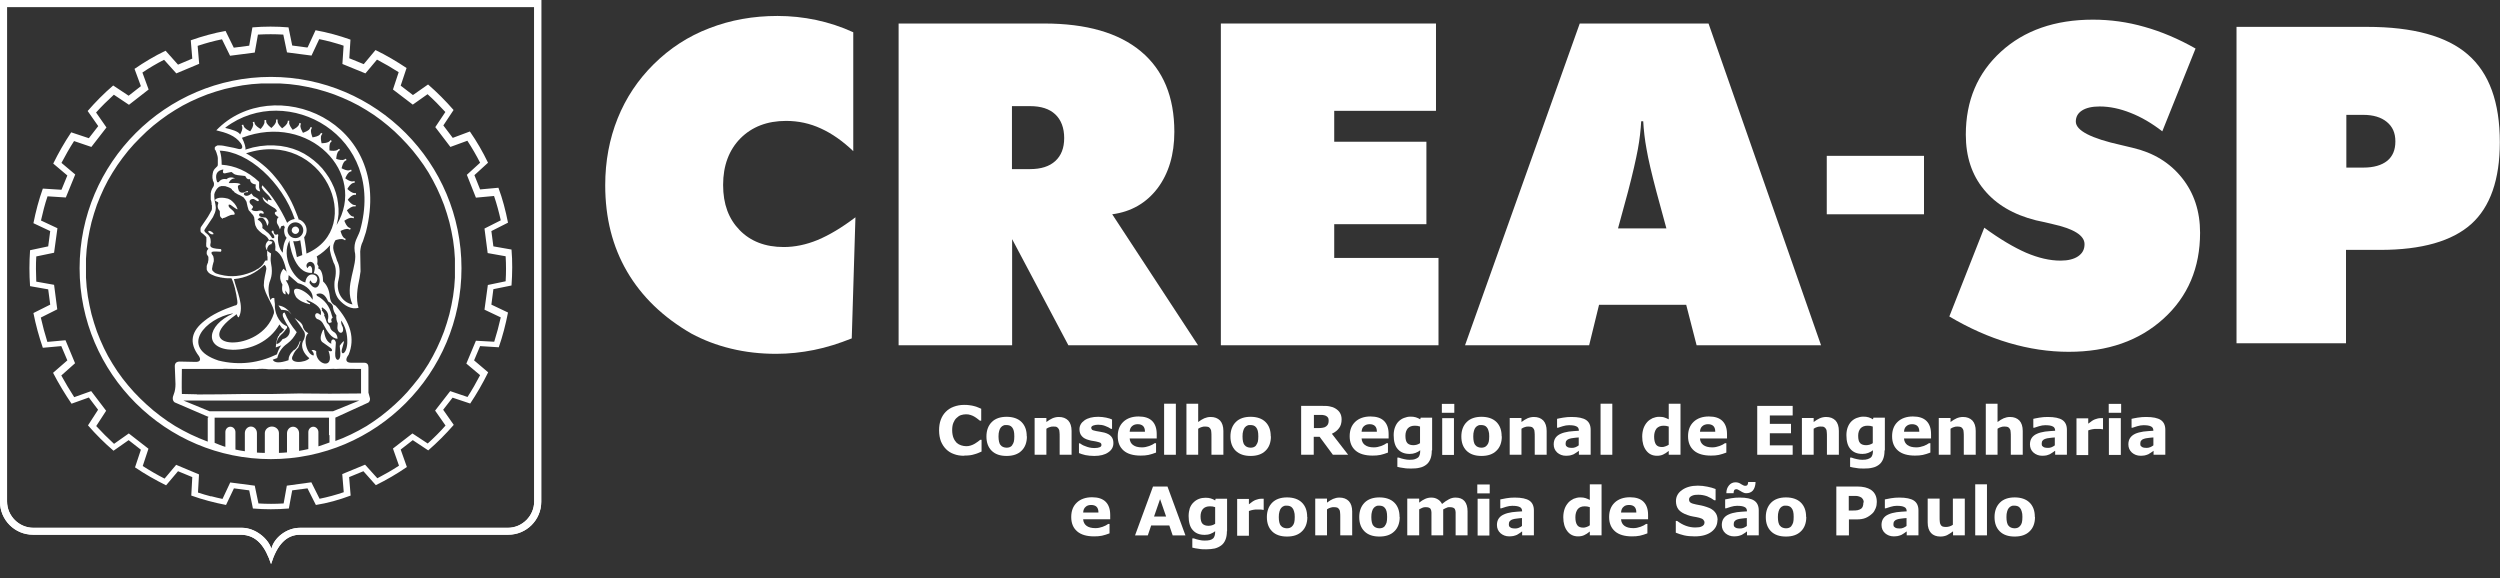 <?xml version="1.0" encoding="UTF-8"?>
<svg xmlns="http://www.w3.org/2000/svg" width="160" height="37" viewBox="0 0 160 37" fill="none">
  <rect x="0" y="0" width="160" height="37" fill="#333333" stroke="none"/>
  <g clip-path="url(#clip0_106_131)">
    <path fill-rule="evenodd" clip-rule="evenodd" d="M0 0H34.64V32.114C34.64 33.275 33.694 34.221 32.533 34.221H19.206C18.335 34.221 17.734 34.855 17.347 36.101C16.992 35.026 16.455 34.221 15.391 34.221H2.107C0.946 34.221 0 33.275 0 32.114V0ZM19.668 3.042L18.701 2.913L18.464 1.752C17.701 1.687 16.927 1.687 16.154 1.752L15.95 2.923L14.961 3.052L14.434 1.978C13.682 2.117 12.94 2.321 12.209 2.579L12.306 3.751L11.393 4.138L10.597 3.246C9.877 3.59 9.221 3.987 8.609 4.407L9.017 5.514L8.233 6.126L7.244 5.471C6.642 5.986 6.105 6.535 5.61 7.104L6.287 8.071L5.686 8.845L4.557 8.469C4.116 9.125 3.74 9.791 3.407 10.468L4.31 11.231L3.934 12.145L2.741 12.07C2.483 12.79 2.289 13.531 2.139 14.284L3.214 14.789L3.085 15.767L1.924 16.014C1.87 16.788 1.87 17.551 1.924 18.314L3.085 18.518L3.214 19.496L2.139 20.034C2.289 20.797 2.493 21.538 2.741 22.258L3.923 22.151L4.31 23.064L3.396 23.86C3.751 24.548 4.149 25.203 4.578 25.837L5.686 25.44L6.277 26.224L5.632 27.224C6.137 27.804 6.674 28.341 7.265 28.847L8.233 28.169L9.017 28.782L8.641 29.911C9.275 30.341 9.942 30.717 10.629 31.061L11.393 30.158L12.306 30.534L12.242 31.716C12.962 31.974 13.703 32.168 14.466 32.318L14.972 31.254L15.95 31.383L16.186 32.544C16.949 32.608 17.712 32.608 18.486 32.544L18.701 31.383L19.679 31.254L20.216 32.318C20.958 32.2 21.7 31.996 22.441 31.716L22.344 30.534L23.258 30.158L24.053 31.05C24.73 30.717 25.397 30.33 26.041 29.889L25.644 28.771L26.418 28.169L27.407 28.825C27.976 28.331 28.524 27.783 29.04 27.192L28.363 26.224L28.965 25.45L30.093 25.827C30.502 25.214 30.889 24.548 31.243 23.828L30.341 23.064L30.727 22.151L31.921 22.226C32.168 21.517 32.361 20.775 32.512 20.001L31.448 19.496L31.576 18.507L32.737 18.271C32.791 17.508 32.802 16.734 32.737 15.971L31.576 15.767L31.448 14.789L32.512 14.251C32.361 13.488 32.168 12.736 31.899 12.016L30.727 12.123L30.362 11.21L31.233 10.415C30.899 9.716 30.512 9.05 30.072 8.415L28.976 8.824L28.374 8.028L29.029 7.04C28.514 6.449 27.965 5.9 27.396 5.406L26.428 6.083L25.644 5.481L26.02 4.353C25.375 3.923 24.72 3.536 24.032 3.203L23.279 4.106L22.355 3.729L22.43 2.536C21.71 2.279 20.969 2.074 20.195 1.935L19.7 3.009L19.668 3.042ZM17.336 4.922C24.075 4.922 29.535 10.425 29.535 17.164C29.535 23.903 24.075 29.384 17.336 29.384C10.597 29.384 5.094 23.903 5.094 17.164C5.094 10.425 10.597 4.922 17.336 4.922ZM13.295 26.74V28.256H13.273L12.736 28.041L12.209 27.804L11.704 27.546L11.21 27.267L10.726 26.955L10.264 26.622L9.813 26.267L9.383 25.891L8.974 25.504L8.577 25.096L8.2 24.666L7.846 24.225L7.513 23.763L7.201 23.279L6.911 22.785L6.653 22.28L6.416 21.753L6.201 21.216L6.019 20.668L5.857 20.109L5.728 19.539L5.621 18.959L5.546 18.368L5.503 17.766V17.164V16.562L5.546 15.96L5.621 15.369L5.728 14.789L5.857 14.219L6.019 13.66L6.201 13.112L6.416 12.575L6.653 12.048L6.911 11.543L7.201 11.049L7.513 10.565L7.846 10.103L8.2 9.651L8.577 9.221L8.974 8.813L9.383 8.415L9.813 8.039L10.264 7.685L10.726 7.351L11.21 7.04L11.704 6.75L12.209 6.492L12.736 6.255L13.273 6.04L13.822 5.857L14.38 5.696L14.95 5.567L15.53 5.46L16.121 5.385L16.723 5.342H17.325H17.927L18.529 5.385L19.12 5.46L19.7 5.567L20.27 5.696L20.829 5.857L21.377 6.04L21.914 6.255L22.441 6.492L22.946 6.75L23.441 7.04L23.924 7.351L24.386 7.685L24.827 8.039L25.257 8.415L25.665 8.813L26.052 9.221L26.428 9.651L26.783 10.103L27.116 10.565L27.428 11.049L27.707 11.543L27.965 12.048L28.202 12.575L28.417 13.112L28.599 13.66L28.761 14.219L28.89 14.789L28.997 15.369L29.072 15.96L29.115 16.562V17.164V17.766L29.072 18.368L28.997 18.959L28.89 19.539L28.761 20.109L28.599 20.668L28.417 21.216L28.202 21.753L27.965 22.28L27.707 22.785L27.428 23.279L27.116 23.763L26.783 24.225L26.428 24.666L26.063 25.096L25.676 25.504L25.268 25.891L24.838 26.267L24.397 26.622L23.935 26.955L23.462 27.267L22.968 27.546L22.462 27.804L21.936 28.041L21.463 28.223V26.729L23.58 25.762C23.677 25.676 23.72 25.558 23.645 25.364L23.58 25.128V23.516C23.58 23.322 23.494 23.215 23.301 23.215H22.473C22.14 23.215 22.065 23.021 22.312 22.699C22.731 21.678 22.452 20.636 21.474 19.561C21.28 19.475 21.141 19.314 21.108 18.97C21.065 18.55 20.926 18.239 20.678 18.013C20.678 17.68 20.593 17.229 20.367 17.186L20.388 17.056L20.302 16.895C20.334 16.713 20.324 16.551 20.27 16.412C20.593 16.218 20.872 15.982 21.13 15.691C21.098 15.864 21.108 16.025 21.151 16.175C21.194 16.401 21.28 16.594 21.345 16.799C21.538 17.11 21.517 17.551 21.409 18.035C21.377 18.486 21.452 18.862 21.678 19.152C22.033 19.571 22.506 19.829 22.946 19.7C22.764 19.142 22.871 18.411 23.011 17.798L23.075 17.368L23.054 16.089C23.075 15.874 23.107 15.67 23.226 15.444L23.419 14.853C25.268 7.652 17.411 4.621 13.843 8.34C14.477 8.491 15.047 8.673 15.401 9.157C15.606 9.436 15.487 9.608 15.219 9.522C15.154 9.501 14.842 9.426 14.52 9.372C14.38 9.34 14.219 9.307 14.079 9.307H14.026H13.972H13.918L13.875 9.329L13.832 9.35L13.8 9.372L13.768 9.404L13.746 9.436V9.479V9.522V9.565L13.789 9.608C13.811 9.651 13.822 9.694 13.843 9.737C13.854 9.77 13.864 9.802 13.875 9.834C13.875 9.866 13.897 9.899 13.907 9.931C13.907 9.963 13.918 9.995 13.929 10.027C13.929 10.06 13.94 10.092 13.94 10.124C13.94 10.156 13.94 10.189 13.94 10.221C13.94 10.253 13.94 10.286 13.94 10.318C13.94 10.35 13.94 10.382 13.94 10.415C13.94 10.447 13.94 10.479 13.94 10.511C13.94 10.554 13.94 10.586 13.918 10.629L13.757 10.791C13.757 10.791 13.725 10.823 13.714 10.844C13.703 10.866 13.693 10.887 13.682 10.898C13.671 10.92 13.66 10.941 13.649 10.963C13.649 10.984 13.628 11.006 13.628 11.027V11.07L13.607 11.124V11.178L13.596 11.231V11.285V11.339V11.403L13.617 11.468V11.532L13.649 11.607C13.671 11.64 13.682 11.683 13.693 11.726C13.693 11.747 13.693 11.758 13.693 11.779C13.693 11.801 13.693 11.812 13.693 11.833C13.693 11.865 13.682 11.887 13.671 11.919L13.639 11.973L13.607 12.027L13.574 12.08L13.553 12.134L13.531 12.188L13.51 12.242V12.295L13.488 12.349V12.403V12.457V12.51V12.564V12.618V12.671V12.768C13.521 12.843 13.531 12.929 13.542 13.005V13.101L13.563 13.144V13.187V13.23V13.273V13.316V13.359L13.553 13.402V13.445L13.521 13.488C13.488 13.553 13.456 13.607 13.424 13.671C13.381 13.736 13.349 13.811 13.306 13.875C13.263 13.95 13.209 14.026 13.155 14.101C13.058 14.251 12.951 14.391 12.854 14.541C12.854 14.552 12.843 14.563 12.843 14.585C12.843 14.606 12.843 14.617 12.833 14.638C12.833 14.66 12.833 14.671 12.833 14.692C12.833 14.703 12.833 14.724 12.833 14.735C12.833 14.746 12.833 14.767 12.833 14.778C12.833 14.789 12.833 14.81 12.843 14.821C12.843 14.832 12.854 14.842 12.865 14.864C12.865 14.875 12.886 14.886 12.897 14.896C12.897 14.896 12.919 14.918 12.929 14.918C13.005 14.982 13.091 15.047 13.155 15.122C13.177 15.143 13.187 15.165 13.209 15.186V15.219V15.24V15.262V15.305V15.348C13.209 15.423 13.209 15.487 13.198 15.563V15.649V15.681V15.713V15.745V15.767L13.22 15.788V15.81L13.252 15.831L13.273 15.853L13.295 15.874L13.316 15.896L13.338 15.917H13.349C13.349 15.917 13.316 15.95 13.295 15.971L13.273 16.003L13.252 16.035V16.068L13.23 16.1V16.132V16.164V16.197V16.229V16.261C13.23 16.261 13.252 16.293 13.263 16.315C13.263 16.336 13.284 16.347 13.295 16.369C13.295 16.379 13.316 16.401 13.327 16.412V16.433L13.338 16.465V16.498C13.338 16.498 13.338 16.53 13.338 16.551C13.338 16.573 13.338 16.594 13.338 16.616C13.338 16.659 13.327 16.702 13.316 16.745V16.788C13.284 16.852 13.263 16.917 13.241 16.981C13.241 17.003 13.23 17.014 13.23 17.035C13.23 17.056 13.23 17.067 13.23 17.089C13.23 17.11 13.23 17.121 13.23 17.142C13.23 17.164 13.23 17.175 13.23 17.196C13.23 17.218 13.23 17.229 13.23 17.25L13.252 17.304C13.252 17.304 13.263 17.336 13.273 17.347C13.273 17.357 13.295 17.379 13.306 17.39C13.316 17.4 13.327 17.422 13.338 17.433C13.349 17.443 13.37 17.465 13.381 17.476L13.413 17.497L13.477 17.54L13.542 17.572L13.617 17.605L13.693 17.637L13.768 17.669L13.843 17.691C13.843 17.691 13.929 17.712 13.972 17.723C14.015 17.723 14.058 17.744 14.101 17.755C14.144 17.755 14.187 17.766 14.241 17.777C14.284 17.777 14.337 17.787 14.38 17.798C14.434 17.798 14.477 17.798 14.531 17.809C14.606 17.809 14.724 17.809 14.81 17.809C14.842 17.873 14.875 17.938 14.896 18.002C14.95 18.153 15.004 18.314 15.047 18.486V18.507C15.1 18.733 15.154 18.98 15.186 19.249C15.219 19.442 15.165 19.55 15.036 19.55C14.251 19.819 13.574 20.13 13.08 20.539C12.274 21.173 12.048 21.904 12.736 22.796C12.876 23.032 12.8 23.172 12.499 23.161L11.511 23.14C11.285 23.14 11.178 23.247 11.188 23.462L11.231 24.58C11.231 24.816 11.199 25.042 11.124 25.225C11.027 25.45 11.027 25.633 11.178 25.751L13.349 26.686L13.295 26.74ZM19.217 15.38C19.27 15.691 19.314 16.003 19.346 16.326L19.002 16.455C18.937 16.1 18.862 15.767 18.765 15.434C18.808 15.434 18.862 15.444 18.905 15.444C19.013 15.444 19.12 15.423 19.217 15.38ZM18.905 14.499C19.034 14.499 19.142 14.606 19.142 14.735C19.142 14.864 19.034 14.972 18.905 14.972C18.776 14.972 18.669 14.864 18.669 14.735C18.669 14.606 18.776 14.499 18.905 14.499ZM18.905 14.23C19.184 14.23 19.41 14.456 19.41 14.735C19.41 15.014 19.184 15.24 18.905 15.24C18.626 15.24 18.4 15.014 18.4 14.735C18.4 14.456 18.626 14.23 18.905 14.23ZM20.077 17.497C20.216 17.078 20.141 16.863 19.958 16.777C19.743 16.67 19.475 16.981 19.69 17.164C19.733 17.056 19.743 17.056 19.84 17.014C20.001 17.078 19.991 17.325 19.969 17.465C18.787 17.54 18.497 15.487 18.529 15.391C17.981 16.379 18.765 17.895 19.539 18.078C19.647 17.282 20.442 17.551 20.291 17.948C20.227 18.239 19.915 18.142 19.894 17.948C19.819 17.981 19.819 18.013 19.808 18.11C20.41 19.023 20.775 17.551 20.077 17.486M18.357 17.433C18.206 16.799 18.045 16.25 17.615 16.025C17.766 14.627 16.369 15.713 17.347 16.218C17.336 16.39 17.293 16.627 17.347 16.863C17.497 17.594 17.282 17.927 17.239 18.099C17.142 18.507 17.186 18.873 17.304 19.206C17.379 19.077 17.465 19.034 17.562 19.088C17.551 19.163 17.594 19.464 17.594 19.464C17.551 19.926 17.798 20.636 18.325 20.861C18.378 20.883 18.4 20.926 18.357 21.001C18.239 21.173 18.11 21.323 17.991 21.42C17.798 21.603 17.701 21.807 17.701 22.022C17.83 22 17.959 21.893 18.088 21.7C18.4 21.646 18.636 21.345 18.518 21.001C18.357 20.764 18.217 20.517 18.11 20.259C18.067 20.098 18.11 20.012 18.217 20.001C18.389 20.442 18.647 20.85 18.991 21.259C18.841 21.549 18.647 21.796 18.4 21.979C18.002 22.258 17.83 22.581 17.744 22.914L17.454 23.021C17.562 23.236 17.895 23.247 18.464 23.054C18.464 22.839 18.561 22.624 18.787 22.42C18.97 22.344 19.099 22.119 19.195 21.828L19.238 21.85L19.088 22.248C18.927 22.409 18.808 22.57 18.755 22.731C18.4 23.312 19.561 23.236 19.797 22.925C19.41 22.613 19.249 22.183 19.378 21.871C19.518 21.635 19.55 21.42 19.475 21.237C19.27 20.904 19.056 20.603 18.851 20.345C19.045 20.506 19.367 20.646 19.399 20.958C19.464 21.119 19.561 21.248 19.733 21.323C19.367 21.613 19.614 22.677 20.066 22.753C20.109 22.656 20.066 22.538 19.937 22.42C20.034 22.377 20.141 22.398 20.238 22.484C20.152 23.333 21.474 23.731 21.022 22.441C21.248 22.549 21.323 22.42 21.173 22.28L20.689 21.936C20.463 21.818 20.474 21.527 20.678 21.108H20.732C20.775 21.592 20.926 21.893 21.205 22C21.13 21.678 21.442 21.613 21.495 21.925L21.452 22.602C21.42 23.161 21.807 23.183 21.785 22.602L21.742 22.129C21.871 21.947 21.979 21.818 22.022 21.85L21.914 22.248C21.721 22.774 22.172 22.764 22.226 21.968C22.248 21.377 22.108 20.904 21.839 20.517C21.818 20.625 21.839 20.764 21.936 20.936C22.065 21.366 21.657 21.442 21.592 21.001L21.613 20.689C21.538 20.528 21.506 20.356 21.527 20.184C21.398 20.023 21.334 19.851 21.313 19.679C21.323 19.55 21.216 19.399 21.001 19.292C20.818 18.862 20.603 18.733 20.345 18.798C20.238 18.808 20.227 18.862 20.302 18.937C20.754 19.184 21.087 19.561 21.237 20.184L21.291 20.334C21.184 20.388 21.184 20.496 21.237 20.614C21.184 20.646 21.119 20.668 21.044 20.668C20.979 20.582 20.958 20.496 21.001 20.388C21.055 20.012 20.872 19.84 20.614 19.668L20.582 19.733C20.625 19.797 20.625 19.84 20.593 19.862C20.657 19.926 20.711 20.001 20.743 20.087C20.775 20.141 20.764 20.163 20.743 20.195C20.786 20.238 20.85 20.431 20.926 20.668C21.001 20.721 21.076 20.807 21.13 20.936C21.151 21.098 21.27 21.194 21.42 21.28C21.538 21.377 21.592 21.506 21.603 21.678C21.227 21.678 20.936 21.216 20.668 20.7C20.593 20.571 20.474 20.463 20.281 20.41C20.034 20.206 20.227 19.851 20.517 20.173C20.646 19.776 20.291 19.453 19.604 19.184C19.625 19.27 19.7 19.346 19.851 19.41L19.829 19.475C19.464 19.389 19.152 19.249 18.948 19.013C18.4 18.035 19.69 18.583 20.001 19.184C20.098 18.701 19.614 18.239 19.066 18.12L18.475 17.605L18.443 17.938H18.293C18.475 18.217 18.572 18.497 18.518 18.765C18.486 18.873 18.443 18.884 18.4 18.787L18.26 18.583L18.282 18.841C18.078 18.819 18.013 18.55 18.078 18.217C17.863 17.863 17.884 17.519 18.142 17.196L18.378 17.422L18.357 17.433ZM17.82 19.55C18.153 19.593 18.432 19.786 18.658 20.13C18.593 20.055 18.54 19.991 18.475 19.926C18.368 19.862 18.206 19.829 18.002 19.829L17.82 19.55ZM14.434 8.157C18.357 5.191 24.784 8.684 23.032 14.789C22.892 15.208 22.624 15.466 22.699 16.078C22.935 16.971 22.011 18.293 22.559 19.485C21.818 19.335 21.485 18.572 21.667 17.906C21.785 17.39 21.742 17.014 21.57 16.68C21.431 16.175 21.151 15.874 21.474 15.369C21.635 15.326 21.85 15.251 22.011 15.337L22.086 15.38L22.129 15.294L22.054 15.251C21.904 15.165 21.839 14.939 21.796 14.789V14.778C21.947 14.713 22.162 14.606 22.323 14.671L22.409 14.703L22.441 14.606L22.355 14.574C22.194 14.509 22.108 14.294 22.043 14.144C22.043 14.144 22.043 14.133 22.043 14.122C22.183 14.036 22.377 13.907 22.549 13.95L22.634 13.972L22.656 13.875L22.57 13.854C22.398 13.811 22.291 13.607 22.205 13.467C22.205 13.467 22.205 13.467 22.205 13.456C22.334 13.349 22.506 13.198 22.677 13.209H22.764V13.123H22.677C22.506 13.101 22.366 12.919 22.258 12.79C22.258 12.79 22.258 12.79 22.258 12.779C22.366 12.65 22.516 12.478 22.688 12.467H22.785V12.36H22.699C22.527 12.36 22.355 12.209 22.237 12.102C22.237 12.102 22.237 12.091 22.237 12.08C22.323 11.941 22.452 11.736 22.624 11.704L22.71 11.683L22.688 11.586L22.602 11.607C22.43 11.64 22.237 11.511 22.097 11.414C22.162 11.264 22.258 11.049 22.42 10.984L22.506 10.952L22.473 10.855L22.387 10.887C22.226 10.952 22.011 10.844 21.861 10.769C21.904 10.608 21.957 10.371 22.108 10.286L22.183 10.242L22.129 10.156L22.054 10.2C21.904 10.286 21.678 10.221 21.517 10.167C21.538 10.006 21.549 9.77 21.689 9.651L21.764 9.598L21.7 9.522L21.624 9.576C21.485 9.684 21.248 9.651 21.087 9.63C21.087 9.458 21.055 9.232 21.173 9.092L21.237 9.028L21.162 8.964L21.098 9.028C20.979 9.157 20.743 9.157 20.582 9.168C20.549 9.007 20.496 8.77 20.582 8.63L20.636 8.555L20.549 8.501L20.496 8.577C20.399 8.727 20.163 8.759 20.001 8.792C19.948 8.641 19.851 8.415 19.926 8.254L19.969 8.168L19.883 8.125L19.84 8.211C19.765 8.372 19.539 8.437 19.389 8.501C19.314 8.351 19.184 8.147 19.238 7.985L19.26 7.9L19.163 7.867L19.142 7.953C19.088 8.125 18.884 8.222 18.733 8.308C18.636 8.179 18.486 7.985 18.507 7.814L18.518 7.728H18.421L18.411 7.803C18.378 7.975 18.185 8.114 18.056 8.211C17.938 8.093 17.766 7.932 17.766 7.749V7.652H17.669V7.738C17.669 7.921 17.486 8.071 17.368 8.19C17.239 8.082 17.046 7.942 17.035 7.771V7.685H16.927V7.771C16.949 7.942 16.788 8.125 16.68 8.254C16.541 8.168 16.336 8.05 16.293 7.878L16.272 7.792L16.175 7.814L16.197 7.9C16.24 8.071 16.1 8.265 16.014 8.405C15.864 8.329 15.649 8.233 15.595 8.061L15.563 7.975L15.466 8.007L15.498 8.093C15.552 8.254 15.444 8.458 15.369 8.609L15.348 8.577C15.229 8.405 14.832 8.286 14.423 8.19M15.487 8.824C15.649 9.135 15.745 9.469 15.702 9.576L16.186 9.436L16.648 9.35L17.099 9.307H17.54L17.959 9.34L18.368 9.415L18.755 9.522L19.12 9.662L19.464 9.834L19.786 10.038L20.087 10.264L20.367 10.511L20.625 10.78L20.85 11.07L21.055 11.371L21.227 11.683L21.377 12.005L21.495 12.338L21.581 12.671L21.635 13.015L21.667 13.359V13.703L21.624 14.036L21.549 14.37V14.391C23.527 11.081 19.808 7.179 15.498 8.813M19.152 14.047C19.421 14.155 19.625 14.423 19.625 14.735C19.625 14.907 19.561 15.068 19.464 15.186L19.528 15.563L19.582 15.928L19.614 16.229C23.484 14.574 20.689 8.19 15.745 9.813L15.917 9.909L16.143 10.049L16.369 10.2L16.594 10.361L16.809 10.533L17.024 10.715L17.229 10.909L17.433 11.124L17.626 11.35L17.82 11.586L18.002 11.833L18.174 12.091L18.346 12.36L18.507 12.639L18.658 12.929L18.798 13.23L18.927 13.542L19.056 13.864L19.131 14.079L19.152 14.047ZM14.026 9.641C15.874 9.673 18.056 11.64 18.862 14.015C18.658 14.047 18.497 14.133 18.378 14.262C17.948 13.338 17.422 12.51 16.788 11.855L16.745 11.984C16.788 12.102 16.917 12.252 17.089 12.414C17.207 12.51 17.304 12.65 17.4 12.811C17.293 12.811 17.207 12.79 17.142 12.768V12.908C17.024 12.822 16.906 12.714 16.809 12.596C16.809 12.736 16.884 12.865 17.035 12.983C17.218 13.112 17.411 13.23 17.594 13.338C17.658 13.392 17.701 13.445 17.734 13.521C17.519 13.574 17.54 13.703 17.777 13.864C17.798 13.875 17.82 13.886 17.841 13.897C17.734 13.929 17.68 14.187 17.744 14.316C17.809 14.423 17.873 14.541 17.916 14.681L18.002 14.477L18.174 14.434L18.228 14.552C18.12 14.757 18.228 15.133 18.346 15.219C18.142 15.552 18.11 15.906 18.099 16.175C17.863 15.95 17.734 15.391 17.809 15.057C17.809 14.982 17.766 14.972 17.68 15.025C17.572 15.025 17.519 14.939 17.508 14.8C17.486 14.713 17.357 14.778 17.39 14.864C17.4 14.886 17.422 14.907 17.433 14.928C17.486 14.982 17.529 15.047 17.551 15.111V15.24H17.422C17.347 15.133 17.25 14.982 17.229 14.982C17.207 14.961 17.196 14.939 17.175 14.918C17.099 14.864 17.035 14.81 16.981 14.757C16.938 14.703 16.863 14.66 16.809 14.617L16.788 14.574C16.831 14.38 16.734 14.23 16.594 14.122C16.573 14.112 16.551 14.101 16.53 14.079L16.487 14.036C16.594 13.918 16.756 13.886 16.884 14.004C16.981 14.101 17.067 14.262 17.099 14.456C17.25 14.262 17.196 14.09 17.014 13.929C16.852 13.918 16.713 13.897 16.627 13.843C16.53 13.768 16.594 13.596 16.756 13.66C16.971 13.757 16.884 13.477 16.68 13.477C16.616 13.477 16.541 13.477 16.455 13.51C16.304 13.51 16.164 13.51 16.089 13.392C16.207 13.306 16.229 13.22 16.121 13.134C15.853 12.94 15.982 12.704 16.24 12.736L16.444 12.854C16.551 12.919 16.616 12.822 16.508 12.725C16.433 12.661 16.326 12.607 16.218 12.553L16.089 12.381C15.982 12.489 15.864 12.543 15.745 12.532C15.53 12.489 15.573 12.284 15.82 12.306C15.906 12.306 15.885 12.209 15.82 12.231C15.691 12.263 15.649 12.317 15.573 12.328C15.444 12.349 15.348 12.306 15.283 12.199C15.24 12.091 15.219 11.994 15.229 11.887L15.401 11.79C15.294 11.715 15.1 11.704 14.853 11.715H14.638C14.713 11.532 14.853 11.414 15.057 11.414C14.842 11.328 14.649 11.328 14.499 11.468C14.284 11.425 14.112 11.489 13.993 11.661H13.897C13.725 11.167 13.886 10.909 14.294 10.844C14.23 11.049 14.273 11.145 14.499 11.07L14.81 11.006C14.81 11.006 14.896 11.059 14.95 11.113C15.014 11.167 15.1 11.188 15.219 11.21L15.691 11.264L15.788 11.414L15.874 11.468H16.003C16.003 11.672 16.154 11.779 16.379 11.812C16.304 12.07 16.422 12.209 16.648 12.252L16.584 11.994V11.64C15.842 10.941 15.014 10.597 14.187 10.543C14.187 10.2 14.155 9.899 14.069 9.651M17.325 15.434H17.304C17.304 15.434 17.293 15.434 17.282 15.434H17.25C17.25 15.434 17.218 15.358 17.196 15.326L17.175 15.294C17.175 15.294 17.142 15.251 17.132 15.229V15.208H17.11L17.089 15.176L17.035 15.122C17.035 15.122 16.992 15.09 16.971 15.068C16.949 15.057 16.927 15.036 16.906 15.025C16.874 15.004 16.831 14.982 16.799 14.961C16.734 14.907 16.659 14.853 16.594 14.789L16.541 14.735C16.541 14.735 16.508 14.692 16.487 14.671H16.476L16.455 14.638C16.455 14.627 16.433 14.617 16.433 14.606C16.412 14.574 16.401 14.552 16.39 14.52C16.379 14.488 16.358 14.466 16.347 14.434L16.326 14.359L16.304 14.219C16.293 14.133 16.283 14.047 16.272 13.961C16.272 13.961 16.272 13.94 16.272 13.929C16.25 13.886 16.229 13.832 16.207 13.789C16.197 13.768 16.186 13.757 16.164 13.736L16.121 13.682H16.111L16.057 13.607L15.95 13.488L15.928 13.467L15.906 13.424C15.885 13.359 15.864 13.284 15.842 13.209C15.82 13.134 15.81 13.048 15.788 12.972C15.788 12.962 15.788 12.94 15.777 12.919L15.745 12.854C15.745 12.854 15.702 12.8 15.691 12.768C15.67 12.736 15.638 12.704 15.616 12.671L15.606 12.65L15.563 12.618C15.563 12.618 15.509 12.585 15.477 12.564C15.412 12.521 15.337 12.489 15.262 12.457C15.24 12.457 15.219 12.435 15.197 12.424C15.143 12.392 15.09 12.36 15.036 12.328C15.025 12.317 15.004 12.306 14.993 12.295V12.274C14.972 12.252 14.939 12.231 14.918 12.209C14.896 12.199 14.875 12.177 14.864 12.166H14.842V12.134V12.113L14.81 12.091L14.789 12.07L14.757 12.048C14.757 12.048 14.703 12.016 14.671 12.005C14.638 11.994 14.595 11.973 14.563 11.962C14.541 11.962 14.52 11.951 14.499 11.941C14.477 11.941 14.456 11.93 14.445 11.919C14.413 11.919 14.38 11.919 14.348 11.908H14.262H14.208H14.155L14.112 11.93H14.069L14.026 11.962L13.983 11.984L13.95 12.016L13.918 12.048L13.886 12.08C13.886 12.08 13.843 12.145 13.822 12.177C13.8 12.209 13.789 12.231 13.778 12.263L13.757 12.295L13.714 12.435C13.714 12.435 13.714 12.521 13.714 12.553C13.714 12.575 13.714 12.585 13.714 12.607L13.736 12.79C13.746 12.886 13.768 12.994 13.789 13.091C13.789 13.155 13.811 13.209 13.811 13.273C13.811 13.295 13.811 13.316 13.811 13.338C13.811 13.531 13.714 13.714 13.628 13.897L13.112 14.671C13.08 14.724 13.058 14.746 13.101 14.821C13.144 14.896 13.263 14.961 13.316 15.025C13.338 15.057 13.37 15.079 13.392 15.111V15.133C13.392 15.133 13.424 15.176 13.434 15.186C13.477 15.272 13.488 15.401 13.488 15.498C13.456 15.735 13.316 15.896 14.112 15.939C14.198 15.95 14.176 16.111 14.112 16.111C13.95 16.111 13.703 16.068 13.563 16.121H13.553L13.542 16.132V16.154V16.175V16.197V16.218V16.24C13.542 16.25 13.563 16.272 13.574 16.283C13.607 16.326 13.639 16.379 13.66 16.433C13.66 16.476 13.671 16.519 13.682 16.562C13.682 16.594 13.682 16.616 13.682 16.648V16.723C13.682 16.723 13.66 16.788 13.649 16.831C13.628 16.895 13.607 16.971 13.596 17.035V17.089C13.596 17.089 13.574 17.132 13.574 17.164V17.207V17.229V17.25L13.585 17.271V17.293L13.607 17.314V17.336L13.639 17.357L13.66 17.379L13.682 17.4L13.703 17.422L13.736 17.443L13.768 17.465L13.8 17.486C13.8 17.486 13.907 17.529 13.961 17.54C14.015 17.562 14.069 17.572 14.122 17.583C14.789 17.755 15.444 17.68 16.078 17.422C16.164 17.39 16.25 17.347 16.336 17.304L16.487 17.207C16.487 17.207 16.508 17.207 16.519 17.207C16.519 17.207 16.541 17.175 16.551 17.175C16.573 17.164 16.584 17.153 16.605 17.132C16.627 17.121 16.648 17.099 16.67 17.089C16.67 17.089 16.67 17.089 16.68 17.078L16.713 17.046C16.766 17.003 16.799 16.96 16.841 16.906C16.863 16.884 16.874 16.863 16.884 16.831C16.906 16.788 16.938 16.756 16.96 16.713L16.981 16.68H17.024L17.046 16.67C17.067 16.67 17.078 16.67 17.099 16.67H17.121V16.616C17.121 16.584 17.121 16.541 17.121 16.508C17.121 16.455 17.121 16.412 17.099 16.358C17.099 16.272 17.099 16.186 17.099 16.1C17.099 16.078 17.099 16.068 17.099 16.046C17.099 16.014 17.099 15.992 17.099 15.96C17.099 15.939 17.099 15.928 17.099 15.906C17.099 15.885 17.11 15.864 17.121 15.842C17.121 15.831 17.132 15.81 17.142 15.799L17.164 15.756L17.186 15.724C17.186 15.724 17.218 15.691 17.239 15.67H17.25L17.347 15.606L17.314 15.713L17.443 15.477L17.325 15.434ZM14.273 13.993C14.273 13.993 14.251 13.993 14.241 13.993C14.015 13.854 14.09 13.746 14.069 13.521C14.047 13.467 14.004 13.424 13.972 13.381C13.918 13.23 13.918 13.155 13.972 13.005C13.972 12.865 13.725 12.919 13.768 12.779C13.95 12.596 14.359 12.65 14.595 12.714C14.649 12.747 14.713 12.779 14.767 12.8C14.961 12.962 15.1 13.101 15.197 13.359C15.197 13.359 15.197 13.37 15.197 13.392H15.165C15.014 13.316 14.886 13.198 14.757 13.112C14.627 13.069 14.617 13.091 14.638 13.209C14.713 13.381 15.025 13.488 15.025 13.714C15.014 13.714 14.95 13.746 14.939 13.746C14.671 13.725 14.509 13.929 14.262 13.961L14.273 13.993ZM13.531 14.993C13.413 14.939 13.338 14.886 13.327 14.81C13.381 14.649 13.907 15.057 13.531 14.993ZM15.079 20.152C15.079 20.152 15.133 20.109 15.154 20.12C15.154 20.13 15.208 20.334 15.283 20.302C15.659 19.604 15.143 18.604 14.972 17.863C15.745 17.787 16.347 17.497 16.927 16.949C17.014 17.014 17.035 17.078 17.046 17.207C16.992 17.551 16.884 17.884 16.884 18.26C16.917 18.841 17.615 19.657 17.529 20.055C16.723 22.688 11.951 22.355 15.09 20.152M14.896 20.055C13.166 20.367 11.425 22.226 13.983 23.075C15.326 23.408 16.584 23.226 17.723 22.677C17.787 22.473 17.873 22.269 18.002 22.097C17.981 22.108 17.959 22.119 17.938 22.129L17.648 22.237C17.658 22.129 17.669 22.022 17.691 21.914C17.691 21.893 17.691 21.861 17.701 21.839C17.723 21.721 17.766 21.613 17.809 21.506H17.83L17.884 21.42V21.377C17.981 21.313 18.056 21.248 18.12 21.173L18.153 21.141V21.108L18.196 21.087L18.088 21.022L18.035 20.979L17.884 20.764C17.239 21.871 16.057 22.387 14.896 22.387C13.005 22.344 13.23 20.818 14.896 20.077M12.607 25.235C12.284 25.225 11.962 25.225 11.64 25.214C11.618 24.666 11.64 24.15 11.64 23.613C12.521 23.613 13.392 23.613 14.273 23.613C14.294 23.613 14.305 23.613 14.327 23.602C15.014 23.613 15.724 23.623 16.422 23.623C16.68 23.591 16.938 23.602 17.207 23.634C17.486 23.634 17.766 23.634 18.035 23.634C18.185 23.645 18.346 23.602 18.507 23.634C18.97 23.634 19.131 23.623 19.507 23.623C19.55 23.623 19.582 23.634 19.636 23.623C20.195 23.623 20.775 23.645 21.355 23.602C21.398 23.623 21.71 23.602 21.764 23.602C22.33 23.602 22.778 23.605 23.107 23.613C23.107 24.139 23.107 24.655 23.107 25.182C21.775 25.203 20.442 25.203 19.131 25.182C18.035 25.214 16.938 25.225 15.864 25.214C15.81 25.214 15.756 25.214 15.702 25.214C14.527 25.235 13.488 25.246 12.585 25.246M11.736 25.633H23L21.313 26.321H13.413L11.736 25.633ZM21.055 27.847V26.729H13.736V28.341C13.95 28.427 14.198 28.535 14.423 28.599V27.654C14.423 27.46 14.563 27.31 14.746 27.31C14.928 27.31 15.068 27.471 15.068 27.654V28.771C15.272 28.814 15.477 28.857 15.67 28.879V27.718C15.67 27.492 15.842 27.299 16.057 27.299C16.272 27.299 16.444 27.482 16.444 27.718V28.965C16.616 28.976 16.777 28.986 16.949 28.986V27.718C16.949 27.492 17.153 27.299 17.4 27.299C17.648 27.299 17.852 27.482 17.852 27.718V28.986C18.024 28.986 18.196 28.965 18.368 28.954V27.729C18.368 27.503 18.54 27.31 18.755 27.31C18.97 27.31 19.142 27.492 19.142 27.729V28.857C19.335 28.825 19.539 28.782 19.733 28.739V27.654C19.733 27.46 19.883 27.31 20.055 27.31C20.227 27.31 20.378 27.471 20.378 27.654V28.567C20.614 28.492 20.85 28.406 21.087 28.32V27.847H21.055ZM13.521 31.759C13.757 31.824 13.993 31.878 14.241 31.931L14.735 30.878L16.304 31.082L16.541 32.221C17.078 32.254 17.615 32.254 18.153 32.221L18.357 31.082L19.926 30.867L20.453 31.921C20.979 31.813 21.495 31.673 22 31.501L21.904 30.341L23.365 29.739L24.15 30.609C24.623 30.362 25.096 30.093 25.536 29.803L25.149 28.707L26.396 27.74L27.374 28.384C27.772 28.019 28.159 27.643 28.514 27.235L27.847 26.278L28.814 25.031L29.921 25.407C30.212 24.956 30.48 24.483 30.727 24.01L29.846 23.269L30.459 21.807L31.63 21.871C31.791 21.355 31.931 20.84 32.049 20.313L31.007 19.819L31.222 18.239L32.361 18.002C32.393 17.465 32.393 16.938 32.361 16.401L31.211 16.197L31.007 14.627L32.049 14.101C31.931 13.574 31.791 13.048 31.619 12.543L30.459 12.65L29.878 11.188L30.727 10.415C30.48 9.931 30.212 9.469 29.911 9.007L28.825 9.404L27.858 8.136L28.503 7.169C28.137 6.771 27.761 6.384 27.363 6.029L26.418 6.696L25.149 5.728L25.515 4.621C25.064 4.331 24.601 4.063 24.128 3.815L23.387 4.697L21.914 4.095L21.99 2.923C21.474 2.751 20.958 2.612 20.431 2.504L19.937 3.557L18.368 3.353L18.131 2.214C17.594 2.182 17.046 2.182 16.508 2.214L16.304 3.364L14.724 3.568L14.208 2.515C13.682 2.622 13.166 2.762 12.65 2.934L12.747 4.084L11.285 4.697L10.5 3.826C10.017 4.073 9.555 4.342 9.114 4.643L9.512 5.728L8.254 6.707L7.287 6.062C6.889 6.427 6.502 6.803 6.148 7.201L6.814 8.157L5.847 9.404L4.74 9.028C4.45 9.479 4.181 9.952 3.934 10.425L4.815 11.167L4.213 12.639L3.042 12.564C2.87 13.069 2.741 13.585 2.622 14.112L3.676 14.606L3.461 16.175L2.321 16.412C2.289 16.949 2.3 17.486 2.321 18.024L3.461 18.228L3.665 19.797L2.612 20.324C2.73 20.85 2.87 21.366 3.031 21.882L4.192 21.775L4.804 23.247L3.923 24.032C4.181 24.505 4.46 24.967 4.75 25.418L5.836 25.031L6.793 26.289L6.158 27.267C6.524 27.664 6.9 28.041 7.298 28.406L8.243 27.74L9.501 28.718L9.135 29.825C9.587 30.115 10.049 30.384 10.533 30.631L11.274 29.749L12.736 30.362L12.671 31.523C12.951 31.619 13.23 31.695 13.51 31.77M34.188 0.451V32.092C34.188 33.017 33.425 33.78 32.501 33.78H19.195C18.325 33.78 17.529 34.435 17.368 35.123C17.153 34.435 16.315 33.791 15.509 33.78H2.139C1.214 33.78 0.451 33.017 0.451 32.092V0.451H34.178H34.188Z" fill="white"></path>
    <path d="M123.136 9.974H116.913V13.714H123.136V9.974Z" fill="white"></path>
    <path d="M124.759 20.249L126.994 14.574C127.994 15.305 128.886 15.831 129.67 16.175C130.455 16.509 131.186 16.68 131.873 16.68C132.357 16.68 132.733 16.584 133.002 16.401C133.281 16.207 133.41 15.96 133.41 15.627C133.41 15.068 132.723 14.638 131.347 14.337C130.906 14.23 130.562 14.155 130.304 14.101C128.853 13.736 127.746 13.08 126.973 12.134C126.199 11.199 125.812 10.028 125.812 8.62C125.812 6.438 126.564 4.675 128.058 3.31C129.552 1.945 131.519 1.258 133.948 1.258C135.066 1.258 136.162 1.408 137.247 1.72C138.322 2.021 139.418 2.483 140.515 3.106L138.387 8.405C137.72 7.889 137.043 7.491 136.355 7.223C135.678 6.954 135.023 6.814 134.378 6.814C133.894 6.814 133.518 6.9 133.249 7.072C132.98 7.244 132.852 7.48 132.852 7.781C132.852 8.351 133.819 8.856 135.764 9.286C136.076 9.361 136.312 9.415 136.484 9.458C137.828 9.77 138.87 10.415 139.644 11.382C140.418 12.349 140.805 13.521 140.805 14.896C140.805 17.132 140.031 18.97 138.473 20.388C136.914 21.807 134.894 22.516 132.4 22.516C131.121 22.516 129.853 22.323 128.574 21.947C127.295 21.571 126.016 21.001 124.748 20.249M143.137 21.979V1.72H151.499C154.433 1.72 156.593 2.311 157.947 3.493C159.312 4.675 159.989 6.545 159.989 9.103C159.989 11.489 159.377 13.241 158.162 14.337C156.937 15.434 154.992 15.993 152.337 15.993H150.144V21.968H143.137V21.979ZM150.166 7.351V10.726H151.251C151.918 10.726 152.423 10.576 152.778 10.296C153.132 10.006 153.304 9.598 153.304 9.05C153.304 8.501 153.122 8.104 152.756 7.803C152.391 7.502 151.886 7.351 151.241 7.351H150.155H150.166Z" fill="white"></path>
    <path fill-rule="evenodd" clip-rule="evenodd" d="M78.135 22.097V1.505H91.903V7.093H85.39V9.071H91.29V14.348H85.39V16.508H92.064V22.097H78.135Z" fill="white"></path>
    <path fill-rule="evenodd" clip-rule="evenodd" d="M54.609 9.673C53.932 9.028 53.244 8.544 52.535 8.222C51.836 7.899 51.094 7.738 50.31 7.738C49.095 7.738 48.128 8.114 47.386 8.856C46.656 9.598 46.279 10.597 46.279 11.833C46.279 13.069 46.634 14.004 47.333 14.724C48.031 15.444 48.977 15.81 50.159 15.81C50.869 15.81 51.599 15.659 52.33 15.358C53.072 15.047 53.867 14.574 54.748 13.907L54.512 21.657C53.706 21.979 52.9 22.237 52.094 22.398C51.288 22.559 50.482 22.645 49.676 22.645C48.676 22.645 47.709 22.538 46.785 22.312C45.849 22.086 45.022 21.764 44.259 21.355C42.442 20.313 41.067 18.98 40.132 17.379C39.197 15.777 38.734 13.94 38.734 11.855C38.734 10.318 39.003 8.888 39.53 7.577C40.056 6.266 40.83 5.105 41.841 4.106C42.862 3.095 44.044 2.321 45.398 1.806C46.752 1.279 48.203 1.021 49.762 1.021C50.6 1.021 51.417 1.107 52.233 1.279C53.04 1.451 53.835 1.709 54.609 2.064V9.684V9.673Z" fill="white"></path>
    <path fill-rule="evenodd" clip-rule="evenodd" d="M93.762 22.097L101.103 1.505H109.346L116.547 22.097H108.583L107.917 19.507H102.339L101.705 22.097H93.762ZM103.575 14.617H106.649L106.015 12.284C105.703 11.102 105.488 10.189 105.381 9.555C105.262 8.921 105.198 8.319 105.166 7.76H105.037C105.004 8.319 104.94 8.921 104.822 9.555C104.703 10.189 104.499 11.102 104.188 12.284L103.553 14.617H103.575Z" fill="white"></path>
    <path fill-rule="evenodd" clip-rule="evenodd" d="M57.511 22.097V1.505H66.829C69.526 1.505 71.59 2.096 73.019 3.289C74.449 4.482 75.158 6.201 75.158 8.437C75.158 9.899 74.793 11.102 74.084 12.048C73.363 12.994 72.396 13.553 71.182 13.714L76.674 22.097H68.376L64.776 15.305V22.097H57.521H57.511ZM64.765 6.803V10.823H65.915C66.625 10.823 67.162 10.651 67.538 10.307C67.914 9.963 68.108 9.479 68.108 8.835C68.108 8.19 67.914 7.674 67.538 7.319C67.162 6.964 66.625 6.792 65.915 6.792H64.765V6.803Z" fill="white"></path>
    <path d="M61.702 29.169C61.466 29.169 61.251 29.137 61.057 29.062C60.864 28.997 60.692 28.89 60.552 28.75C60.412 28.61 60.305 28.449 60.219 28.245C60.144 28.041 60.101 27.804 60.101 27.546C60.101 27.299 60.133 27.073 60.208 26.869C60.283 26.665 60.391 26.493 60.531 26.353C60.67 26.213 60.832 26.106 61.036 26.031C61.24 25.956 61.455 25.913 61.691 25.913C61.82 25.913 61.939 25.913 62.046 25.934C62.154 25.945 62.25 25.966 62.336 25.988C62.433 26.009 62.519 26.042 62.594 26.074C62.669 26.106 62.734 26.138 62.798 26.16V26.923H62.712C62.712 26.923 62.626 26.848 62.562 26.805C62.508 26.762 62.433 26.708 62.358 26.665C62.282 26.622 62.197 26.579 62.111 26.558C62.025 26.525 61.928 26.515 61.82 26.515C61.702 26.515 61.605 26.536 61.498 26.568C61.401 26.6 61.304 26.665 61.218 26.751C61.133 26.826 61.068 26.934 61.014 27.063C60.961 27.192 60.939 27.353 60.939 27.535C60.939 27.718 60.971 27.901 61.025 28.03C61.079 28.159 61.154 28.266 61.229 28.342C61.315 28.417 61.412 28.471 61.519 28.503C61.627 28.535 61.724 28.556 61.831 28.556C61.939 28.556 62.025 28.546 62.121 28.514C62.218 28.481 62.304 28.449 62.39 28.395C62.454 28.352 62.519 28.309 62.583 28.266C62.637 28.223 62.691 28.18 62.734 28.148H62.82V28.9C62.745 28.933 62.669 28.965 62.594 28.997C62.519 29.029 62.444 29.051 62.368 29.072C62.261 29.105 62.175 29.126 62.078 29.137C61.992 29.148 61.863 29.158 61.702 29.158" fill="white"></path>
    <path d="M65.722 27.933C65.722 28.32 65.603 28.632 65.378 28.847C65.152 29.072 64.83 29.18 64.421 29.18C64.013 29.18 63.691 29.072 63.465 28.847C63.239 28.621 63.132 28.32 63.132 27.933C63.132 27.546 63.25 27.234 63.475 27.009C63.701 26.783 64.024 26.675 64.421 26.675C64.819 26.675 65.152 26.783 65.378 27.009C65.603 27.234 65.711 27.535 65.711 27.922M64.776 28.492C64.819 28.427 64.862 28.363 64.883 28.277C64.905 28.191 64.916 28.073 64.916 27.922C64.916 27.782 64.905 27.664 64.883 27.578C64.862 27.482 64.819 27.406 64.776 27.353C64.733 27.299 64.679 27.256 64.615 27.234C64.55 27.213 64.486 27.202 64.411 27.202C64.335 27.202 64.271 27.202 64.217 27.234C64.163 27.256 64.11 27.288 64.056 27.353C64.013 27.406 63.97 27.482 63.948 27.578C63.916 27.675 63.905 27.793 63.905 27.933C63.905 28.062 63.916 28.169 63.938 28.266C63.959 28.363 63.991 28.438 64.045 28.492C64.088 28.546 64.142 28.589 64.206 28.61C64.271 28.632 64.335 28.653 64.421 28.653C64.486 28.653 64.561 28.642 64.615 28.621C64.679 28.599 64.733 28.556 64.776 28.503" fill="white"></path>
    <path d="M68.57 29.105H67.818V27.933C67.818 27.836 67.818 27.739 67.807 27.654C67.807 27.557 67.785 27.492 67.753 27.449C67.721 27.396 67.689 27.363 67.635 27.331C67.581 27.299 67.506 27.299 67.409 27.299C67.345 27.299 67.269 27.299 67.194 27.331C67.119 27.353 67.044 27.385 66.969 27.439V29.105H66.216V26.751H66.969V27.009C67.108 26.901 67.237 26.826 67.355 26.772C67.484 26.718 67.613 26.686 67.764 26.686C68.022 26.686 68.215 26.762 68.366 26.912C68.505 27.062 68.581 27.288 68.581 27.578V29.115L68.57 29.105Z" fill="white"></path>
    <path d="M71.257 28.363C71.257 28.61 71.149 28.804 70.924 28.954C70.709 29.105 70.408 29.18 70.032 29.18C69.817 29.18 69.634 29.158 69.462 29.126C69.29 29.083 69.15 29.04 69.054 28.997V28.374H69.118C69.118 28.374 69.204 28.427 69.247 28.46C69.301 28.492 69.365 28.524 69.462 28.556C69.537 28.589 69.634 28.621 69.731 28.642C69.827 28.664 69.935 28.675 70.053 28.675C70.204 28.675 70.311 28.653 70.386 28.621C70.462 28.589 70.494 28.535 70.494 28.47C70.494 28.417 70.472 28.374 70.429 28.341C70.386 28.32 70.311 28.288 70.193 28.266C70.139 28.255 70.064 28.234 69.967 28.223C69.87 28.212 69.784 28.191 69.709 28.169C69.494 28.116 69.333 28.03 69.236 27.912C69.129 27.793 69.086 27.643 69.086 27.471C69.086 27.245 69.193 27.052 69.408 26.901C69.623 26.751 69.913 26.675 70.29 26.675C70.462 26.675 70.633 26.697 70.795 26.729C70.956 26.762 71.085 26.805 71.171 26.848V27.449H71.106C70.999 27.374 70.87 27.31 70.719 27.256C70.58 27.202 70.429 27.181 70.279 27.181C70.161 27.181 70.053 27.202 69.967 27.234C69.881 27.267 69.838 27.32 69.838 27.374C69.838 27.428 69.86 27.471 69.892 27.503C69.924 27.535 70.021 27.557 70.161 27.589C70.236 27.6 70.322 27.621 70.408 27.632C70.494 27.643 70.591 27.664 70.677 27.686C70.87 27.74 71.02 27.815 71.117 27.933C71.214 28.041 71.257 28.18 71.257 28.352" fill="white"></path>
    <path d="M74.03 28.062H72.299C72.31 28.245 72.385 28.384 72.514 28.481C72.643 28.578 72.837 28.632 73.084 28.632C73.245 28.632 73.396 28.599 73.546 28.546C73.697 28.492 73.815 28.427 73.901 28.363H73.987V28.965C73.815 29.029 73.653 29.083 73.503 29.115C73.353 29.148 73.181 29.158 72.998 29.158C72.525 29.158 72.16 29.051 71.912 28.836C71.665 28.621 71.536 28.32 71.536 27.922C71.536 27.525 71.654 27.224 71.891 26.998C72.127 26.772 72.461 26.654 72.869 26.654C73.256 26.654 73.546 26.751 73.74 26.944C73.933 27.138 74.03 27.417 74.03 27.783V28.051V28.062ZM73.277 27.621C73.277 27.46 73.234 27.342 73.159 27.267C73.084 27.191 72.966 27.148 72.815 27.148C72.665 27.148 72.546 27.191 72.461 27.267C72.364 27.342 72.31 27.46 72.299 27.632H73.277V27.621Z" fill="white"></path>
    <path d="M75.255 25.837H74.503V29.105H75.255V25.837Z" fill="white"></path>
    <path d="M78.286 29.105H77.533V27.933C77.533 27.837 77.533 27.74 77.523 27.654C77.523 27.557 77.501 27.492 77.469 27.45C77.437 27.396 77.404 27.364 77.351 27.331C77.297 27.31 77.222 27.299 77.125 27.299C77.061 27.299 76.985 27.299 76.91 27.331C76.835 27.353 76.76 27.385 76.684 27.439V29.105H75.932V25.837H76.684V27.009C76.824 26.901 76.953 26.826 77.071 26.772C77.2 26.719 77.329 26.686 77.48 26.686C77.738 26.686 77.931 26.762 78.082 26.912C78.221 27.063 78.296 27.288 78.296 27.578V29.115L78.286 29.105Z" fill="white"></path>
    <path d="M81.338 27.933C81.338 28.32 81.22 28.632 80.994 28.847C80.769 29.072 80.446 29.18 80.038 29.18C79.629 29.18 79.318 29.072 79.081 28.847C78.855 28.621 78.748 28.32 78.748 27.933C78.748 27.546 78.866 27.234 79.092 27.009C79.317 26.783 79.64 26.675 80.038 26.675C80.435 26.675 80.769 26.783 80.994 27.009C81.22 27.234 81.327 27.535 81.327 27.922M80.392 28.492C80.435 28.427 80.478 28.363 80.5 28.277C80.521 28.191 80.532 28.073 80.532 27.922C80.532 27.782 80.521 27.664 80.5 27.578C80.478 27.482 80.435 27.406 80.392 27.353C80.349 27.299 80.296 27.256 80.231 27.234C80.167 27.213 80.102 27.202 80.027 27.202C79.952 27.202 79.887 27.202 79.833 27.234C79.78 27.256 79.726 27.288 79.672 27.353C79.629 27.406 79.586 27.482 79.565 27.578C79.532 27.675 79.522 27.793 79.522 27.933C79.522 28.062 79.532 28.169 79.554 28.266C79.576 28.363 79.608 28.438 79.662 28.492C79.704 28.546 79.758 28.589 79.823 28.61C79.887 28.632 79.952 28.653 80.038 28.653C80.102 28.653 80.167 28.642 80.231 28.621C80.296 28.599 80.349 28.556 80.392 28.503" fill="white"></path>
    <path d="M86.293 29.105H85.304L84.455 27.955H84.079V29.105H83.273V25.977H84.627C84.81 25.977 84.971 25.977 85.1 26.009C85.229 26.031 85.358 26.074 85.476 26.149C85.594 26.224 85.691 26.31 85.755 26.418C85.82 26.525 85.863 26.665 85.863 26.837C85.863 27.073 85.809 27.256 85.702 27.396C85.594 27.546 85.444 27.664 85.24 27.761L86.282 29.105H86.293ZM85.035 26.934C85.035 26.858 85.025 26.783 84.992 26.729C84.96 26.676 84.906 26.633 84.831 26.6C84.777 26.579 84.713 26.568 84.638 26.557C84.562 26.557 84.476 26.557 84.38 26.557H84.09V27.396H84.337C84.466 27.396 84.573 27.396 84.659 27.374C84.745 27.363 84.82 27.331 84.874 27.288C84.928 27.245 84.971 27.192 84.992 27.148C85.014 27.095 85.035 27.03 85.035 26.934Z" fill="white"></path>
    <path d="M88.872 28.062H87.142C87.153 28.245 87.228 28.384 87.357 28.481C87.486 28.578 87.679 28.632 87.926 28.632C88.088 28.632 88.238 28.599 88.388 28.546C88.539 28.492 88.657 28.427 88.743 28.363H88.829V28.965C88.657 29.029 88.496 29.083 88.346 29.115C88.195 29.148 88.023 29.158 87.84 29.158C87.367 29.158 87.002 29.051 86.755 28.836C86.508 28.621 86.379 28.32 86.379 27.922C86.379 27.525 86.497 27.224 86.733 26.998C86.97 26.772 87.303 26.654 87.711 26.654C88.098 26.654 88.388 26.751 88.582 26.944C88.775 27.138 88.872 27.417 88.872 27.783V28.051V28.062ZM88.12 27.621C88.12 27.46 88.077 27.342 88.001 27.267C87.926 27.191 87.808 27.148 87.658 27.148C87.507 27.148 87.389 27.191 87.303 27.267C87.206 27.342 87.153 27.46 87.142 27.632H88.12V27.621Z" fill="white"></path>
    <path d="M91.634 28.836C91.634 29.061 91.602 29.244 91.538 29.395C91.473 29.545 91.387 29.663 91.269 29.749C91.151 29.835 91.022 29.9 90.861 29.932C90.699 29.975 90.516 29.986 90.323 29.986C90.162 29.986 90.001 29.986 89.839 29.954C89.678 29.932 89.538 29.911 89.431 29.878V29.287H89.528C89.624 29.32 89.732 29.363 89.861 29.384C89.99 29.416 90.108 29.427 90.216 29.427C90.355 29.427 90.474 29.416 90.559 29.384C90.645 29.352 90.71 29.32 90.764 29.276C90.807 29.233 90.839 29.18 90.861 29.105C90.882 29.04 90.893 28.954 90.893 28.857V28.814C90.807 28.89 90.699 28.943 90.592 28.986C90.484 29.029 90.355 29.051 90.226 29.051C89.893 29.051 89.646 28.954 89.463 28.75C89.281 28.556 89.195 28.245 89.195 27.847C89.195 27.654 89.227 27.482 89.281 27.342C89.334 27.202 89.409 27.073 89.506 26.977C89.603 26.88 89.71 26.805 89.85 26.751C89.99 26.697 90.119 26.665 90.269 26.665C90.398 26.665 90.516 26.675 90.613 26.708C90.721 26.74 90.807 26.783 90.893 26.837L90.925 26.729H91.656V28.814L91.634 28.836ZM90.882 28.363V27.299C90.882 27.299 90.785 27.267 90.721 27.256C90.656 27.256 90.603 27.245 90.549 27.245C90.355 27.245 90.205 27.299 90.097 27.417C90.001 27.535 89.947 27.686 89.947 27.89C89.947 28.116 89.99 28.277 90.076 28.363C90.162 28.449 90.291 28.492 90.452 28.492C90.527 28.492 90.603 28.481 90.678 28.46C90.753 28.438 90.817 28.406 90.882 28.363Z" fill="white"></path>
    <path d="M93.075 26.418H92.279V25.848H93.075V26.418ZM93.053 29.115H92.301V26.762H93.053V29.115Z" fill="white"></path>
    <path d="M96.116 27.933C96.116 28.32 95.998 28.632 95.772 28.847C95.546 29.072 95.224 29.18 94.816 29.18C94.407 29.18 94.085 29.072 93.859 28.847C93.633 28.621 93.526 28.32 93.526 27.933C93.526 27.546 93.644 27.234 93.87 27.009C94.096 26.783 94.418 26.675 94.816 26.675C95.213 26.675 95.546 26.783 95.772 27.009C95.998 27.234 96.105 27.535 96.105 27.922M95.17 28.492C95.224 28.427 95.256 28.363 95.278 28.277C95.299 28.191 95.31 28.073 95.31 27.922C95.31 27.782 95.299 27.664 95.267 27.578C95.246 27.482 95.203 27.406 95.159 27.353C95.117 27.299 95.063 27.256 94.998 27.234C94.934 27.213 94.869 27.202 94.794 27.202C94.719 27.202 94.654 27.202 94.601 27.234C94.547 27.256 94.493 27.288 94.439 27.353C94.396 27.406 94.353 27.482 94.332 27.578C94.3 27.675 94.289 27.793 94.289 27.933C94.289 28.062 94.3 28.169 94.321 28.266C94.343 28.363 94.375 28.438 94.429 28.492C94.472 28.546 94.525 28.589 94.59 28.61C94.654 28.632 94.719 28.653 94.805 28.653C94.869 28.653 94.945 28.642 94.998 28.621C95.063 28.599 95.117 28.556 95.159 28.503" fill="white"></path>
    <path d="M98.975 29.105H98.223V27.933C98.223 27.836 98.223 27.739 98.212 27.654C98.212 27.557 98.19 27.492 98.158 27.449C98.126 27.396 98.094 27.363 98.04 27.331C97.986 27.31 97.911 27.299 97.814 27.299C97.75 27.299 97.674 27.299 97.599 27.331C97.524 27.353 97.449 27.385 97.374 27.439V29.105H96.621V26.751H97.374V27.009C97.513 26.901 97.642 26.826 97.76 26.772C97.889 26.718 98.018 26.686 98.169 26.686C98.427 26.686 98.62 26.762 98.771 26.912C98.91 27.062 98.986 27.288 98.986 27.578V29.115L98.975 29.105Z" fill="white"></path>
    <path d="M101.039 28.857C101.039 28.857 100.953 28.922 100.888 28.965C100.824 29.008 100.77 29.04 100.716 29.072C100.641 29.105 100.566 29.126 100.48 29.148C100.404 29.158 100.308 29.169 100.222 29.169C99.996 29.169 99.813 29.094 99.663 28.965C99.512 28.825 99.437 28.653 99.437 28.438C99.437 28.266 99.48 28.127 99.555 28.019C99.631 27.912 99.738 27.826 99.888 27.761C100.028 27.697 100.2 27.654 100.404 27.621C100.609 27.6 100.824 27.578 101.049 27.568C101.049 27.428 100.996 27.331 100.888 27.288C100.781 27.234 100.63 27.213 100.415 27.213C100.286 27.213 100.157 27.234 100.018 27.277C99.878 27.32 99.77 27.353 99.717 27.374H99.652V26.805C99.727 26.783 99.867 26.762 100.039 26.729C100.222 26.697 100.394 26.686 100.576 26.686C101.006 26.686 101.318 26.751 101.511 26.88C101.705 27.009 101.802 27.224 101.802 27.503V29.105H101.049V28.857H101.039ZM101.039 28.492V27.997C100.931 27.997 100.824 28.019 100.705 28.03C100.587 28.041 100.501 28.062 100.437 28.084C100.361 28.105 100.308 28.137 100.265 28.191C100.222 28.234 100.2 28.298 100.2 28.374C100.2 28.427 100.2 28.46 100.211 28.492C100.211 28.524 100.243 28.556 100.275 28.578C100.308 28.61 100.351 28.632 100.394 28.642C100.437 28.653 100.512 28.664 100.609 28.664C100.684 28.664 100.759 28.653 100.834 28.621C100.91 28.589 100.985 28.546 101.039 28.503" fill="white"></path>
    <path d="M103.188 25.837H102.436V29.105H103.188V25.837Z" fill="white"></path>
    <path d="M107.552 29.105H106.799V28.858C106.67 28.965 106.552 29.04 106.434 29.094C106.316 29.148 106.187 29.169 106.047 29.169C105.757 29.169 105.531 29.062 105.359 28.836C105.187 28.61 105.101 28.32 105.101 27.944C105.101 27.74 105.133 27.568 105.187 27.407C105.241 27.256 105.327 27.116 105.423 27.009C105.52 26.901 105.638 26.826 105.767 26.762C105.907 26.708 106.036 26.676 106.176 26.676C106.316 26.676 106.434 26.686 106.52 26.719C106.606 26.751 106.702 26.783 106.799 26.837V25.837H107.552V29.105ZM106.799 28.46V27.299C106.799 27.299 106.692 27.267 106.627 27.256C106.573 27.256 106.52 27.245 106.466 27.245C106.273 27.245 106.122 27.31 106.015 27.428C105.918 27.557 105.864 27.729 105.864 27.944C105.864 28.159 105.907 28.342 105.982 28.449C106.058 28.557 106.187 28.61 106.369 28.61C106.434 28.61 106.509 28.599 106.584 28.567C106.659 28.546 106.735 28.503 106.788 28.471" fill="white"></path>
    <path d="M110.529 28.062H108.798C108.809 28.245 108.884 28.384 109.013 28.481C109.142 28.578 109.336 28.632 109.583 28.632C109.744 28.632 109.894 28.599 110.045 28.546C110.195 28.492 110.314 28.427 110.4 28.363H110.486V28.965C110.314 29.029 110.152 29.083 110.002 29.115C109.852 29.148 109.68 29.158 109.497 29.158C109.024 29.158 108.659 29.051 108.411 28.836C108.164 28.621 108.035 28.32 108.035 27.922C108.035 27.525 108.153 27.224 108.39 26.998C108.626 26.772 108.959 26.654 109.368 26.654C109.755 26.654 110.045 26.751 110.238 26.944C110.432 27.138 110.529 27.417 110.529 27.783V28.051V28.062ZM109.776 27.621C109.776 27.46 109.733 27.342 109.658 27.267C109.583 27.191 109.465 27.148 109.314 27.148C109.174 27.148 109.045 27.191 108.959 27.267C108.863 27.342 108.809 27.46 108.798 27.632H109.776V27.621Z" fill="white"></path>
    <path d="M114.731 29.105H112.463V25.977H114.731V26.59H113.269V27.127H114.624V27.729H113.269V28.503H114.731V29.105Z" fill="white"></path>
    <path d="M117.676 29.105H116.924V27.933C116.924 27.836 116.924 27.739 116.913 27.654C116.913 27.557 116.891 27.492 116.859 27.449C116.827 27.396 116.795 27.363 116.741 27.331C116.687 27.299 116.612 27.299 116.515 27.299C116.451 27.299 116.375 27.299 116.3 27.331C116.225 27.353 116.15 27.385 116.074 27.439V29.105H115.322V26.751H116.074V27.009C116.214 26.901 116.343 26.826 116.461 26.772C116.59 26.718 116.719 26.686 116.87 26.686C117.128 26.686 117.321 26.762 117.472 26.912C117.611 27.062 117.687 27.288 117.687 27.578V29.115L117.676 29.105Z" fill="white"></path>
    <path d="M120.61 28.836C120.61 29.061 120.578 29.244 120.513 29.395C120.449 29.545 120.363 29.663 120.244 29.749C120.126 29.835 119.997 29.9 119.836 29.932C119.675 29.975 119.492 29.986 119.299 29.986C119.137 29.986 118.976 29.986 118.815 29.954C118.654 29.932 118.514 29.911 118.407 29.878V29.287H118.503C118.6 29.32 118.708 29.363 118.837 29.384C118.965 29.416 119.084 29.427 119.191 29.427C119.331 29.427 119.449 29.416 119.535 29.384C119.621 29.352 119.686 29.32 119.739 29.276C119.782 29.233 119.815 29.18 119.836 29.105C119.858 29.04 119.868 28.954 119.868 28.857V28.814C119.782 28.89 119.675 28.943 119.567 28.986C119.46 29.029 119.331 29.051 119.202 29.051C118.869 29.051 118.622 28.954 118.439 28.75C118.256 28.556 118.17 28.245 118.17 27.847C118.17 27.654 118.202 27.482 118.256 27.342C118.31 27.202 118.385 27.073 118.482 26.977C118.579 26.88 118.686 26.805 118.826 26.751C118.965 26.697 119.105 26.665 119.245 26.665C119.374 26.665 119.492 26.675 119.589 26.708C119.696 26.74 119.782 26.783 119.868 26.837L119.901 26.729H120.631V28.814L120.61 28.836ZM119.858 28.363V27.299C119.858 27.299 119.761 27.267 119.696 27.256C119.632 27.256 119.578 27.245 119.524 27.245C119.331 27.245 119.18 27.299 119.073 27.417C118.976 27.535 118.923 27.686 118.923 27.89C118.923 28.116 118.965 28.277 119.051 28.363C119.137 28.449 119.266 28.492 119.428 28.492C119.503 28.492 119.578 28.481 119.653 28.46C119.729 28.438 119.793 28.406 119.858 28.363Z" fill="white"></path>
    <path d="M123.587 28.062H121.857C121.867 28.245 121.943 28.384 122.072 28.481C122.201 28.578 122.394 28.632 122.641 28.632C122.803 28.632 122.953 28.599 123.103 28.546C123.254 28.492 123.372 28.427 123.458 28.363H123.544V28.965C123.372 29.029 123.211 29.083 123.06 29.115C122.91 29.148 122.738 29.158 122.555 29.158C122.082 29.158 121.717 29.051 121.47 28.836C121.223 28.621 121.094 28.32 121.094 27.922C121.094 27.525 121.212 27.224 121.448 26.998C121.685 26.772 122.018 26.654 122.426 26.654C122.813 26.654 123.103 26.751 123.297 26.944C123.49 27.138 123.587 27.417 123.587 27.783V28.051V28.062ZM122.835 27.621C122.835 27.46 122.792 27.342 122.717 27.267C122.641 27.191 122.523 27.148 122.373 27.148C122.222 27.148 122.104 27.191 122.018 27.267C121.921 27.342 121.867 27.46 121.857 27.632H122.835V27.621Z" fill="white"></path>
    <path d="M126.435 29.105H125.683V27.933C125.683 27.836 125.683 27.739 125.672 27.654C125.672 27.557 125.651 27.492 125.618 27.449C125.586 27.396 125.554 27.363 125.5 27.331C125.446 27.31 125.371 27.299 125.274 27.299C125.21 27.299 125.135 27.299 125.059 27.331C124.984 27.353 124.909 27.385 124.834 27.439V29.105H124.081V26.751H124.834V27.009C124.973 26.901 125.102 26.826 125.221 26.772C125.35 26.718 125.479 26.686 125.629 26.686C125.887 26.686 126.08 26.762 126.231 26.912C126.371 27.062 126.446 27.288 126.446 27.578V29.115L126.435 29.105Z" fill="white"></path>
    <path d="M129.444 29.105H128.692V27.933C128.692 27.837 128.692 27.74 128.681 27.654C128.681 27.557 128.66 27.492 128.628 27.45C128.595 27.396 128.563 27.364 128.509 27.331C128.456 27.31 128.38 27.299 128.284 27.299C128.219 27.299 128.144 27.299 128.069 27.331C127.994 27.353 127.918 27.385 127.843 27.439V29.105H127.091V25.837H127.843V27.009C127.983 26.901 128.112 26.826 128.23 26.772C128.359 26.719 128.488 26.686 128.638 26.686C128.896 26.686 129.09 26.762 129.24 26.912C129.38 27.063 129.455 27.288 129.455 27.578V29.115L129.444 29.105Z" fill="white"></path>
    <path d="M131.508 28.857C131.508 28.857 131.411 28.922 131.358 28.965C131.293 29.008 131.239 29.04 131.186 29.072C131.11 29.105 131.035 29.126 130.96 29.148C130.885 29.158 130.788 29.169 130.702 29.169C130.476 29.169 130.294 29.094 130.143 28.965C129.993 28.836 129.917 28.653 129.917 28.438C129.917 28.266 129.96 28.127 130.036 28.019C130.111 27.912 130.218 27.826 130.369 27.761C130.508 27.697 130.68 27.654 130.885 27.621C131.089 27.6 131.304 27.578 131.53 27.568C131.53 27.428 131.476 27.331 131.368 27.288C131.261 27.234 131.11 27.213 130.895 27.213C130.766 27.213 130.637 27.234 130.498 27.277C130.358 27.32 130.251 27.353 130.197 27.374H130.132V26.805C130.208 26.783 130.347 26.762 130.519 26.729C130.702 26.697 130.874 26.686 131.057 26.686C131.487 26.686 131.798 26.751 131.992 26.88C132.185 27.009 132.282 27.224 132.282 27.503V29.105H131.53V28.857H131.508ZM131.508 28.492V27.997C131.401 27.997 131.293 28.019 131.175 28.03C131.057 28.041 130.96 28.062 130.906 28.084C130.831 28.105 130.777 28.137 130.734 28.191C130.691 28.234 130.67 28.298 130.67 28.374C130.67 28.427 130.67 28.46 130.68 28.492C130.68 28.524 130.713 28.556 130.745 28.578C130.777 28.61 130.82 28.632 130.863 28.642C130.906 28.653 130.981 28.664 131.078 28.664C131.153 28.664 131.229 28.653 131.304 28.621C131.379 28.589 131.454 28.546 131.508 28.503" fill="white"></path>
    <path d="M134.603 27.471H134.539C134.539 27.471 134.453 27.45 134.388 27.45C134.313 27.45 134.259 27.45 134.206 27.45C134.098 27.45 134.002 27.45 133.916 27.471C133.83 27.482 133.744 27.514 133.647 27.546V29.126H132.895V26.773H133.647V27.116C133.819 26.977 133.959 26.88 134.077 26.837C134.195 26.794 134.313 26.762 134.421 26.762C134.453 26.762 134.474 26.762 134.507 26.762C134.539 26.762 134.571 26.762 134.593 26.762V27.482L134.603 27.471Z" fill="white"></path>
    <path d="M135.753 26.418H134.958V25.848H135.753V26.418ZM135.732 29.115H134.969V26.762H135.732V29.115Z" fill="white"></path>
    <path d="M137.817 28.857C137.817 28.857 137.731 28.922 137.666 28.965C137.602 29.008 137.548 29.04 137.494 29.072C137.419 29.105 137.344 29.126 137.258 29.148C137.183 29.158 137.086 29.169 137 29.169C136.774 29.169 136.592 29.094 136.441 28.965C136.291 28.825 136.215 28.653 136.215 28.438C136.215 28.266 136.258 28.127 136.334 28.019C136.409 27.912 136.516 27.826 136.656 27.761C136.796 27.697 136.968 27.654 137.172 27.621C137.376 27.6 137.591 27.578 137.817 27.568C137.817 27.428 137.763 27.331 137.656 27.288C137.548 27.234 137.398 27.213 137.183 27.213C137.065 27.213 136.925 27.234 136.785 27.277C136.645 27.32 136.538 27.353 136.484 27.374H136.42V26.805C136.495 26.783 136.635 26.762 136.807 26.729C136.989 26.697 137.172 26.686 137.355 26.686C137.785 26.686 138.096 26.751 138.29 26.88C138.483 27.009 138.58 27.224 138.58 27.503V29.105H137.828V28.857H137.817ZM137.817 28.492V27.997C137.709 27.997 137.602 28.019 137.484 28.03C137.365 28.041 137.279 28.062 137.215 28.084C137.14 28.105 137.086 28.137 137.043 28.191C137 28.234 136.979 28.298 136.979 28.374C136.979 28.427 136.979 28.46 136.989 28.492C136.989 28.524 137.022 28.556 137.054 28.578C137.086 28.61 137.129 28.632 137.172 28.642C137.215 28.653 137.29 28.664 137.387 28.664C137.462 28.664 137.537 28.653 137.613 28.621C137.688 28.589 137.763 28.546 137.817 28.503" fill="white"></path>
    <path d="M71.053 33.232H69.322C69.333 33.414 69.408 33.554 69.537 33.651C69.666 33.748 69.86 33.801 70.107 33.801C70.268 33.801 70.418 33.769 70.569 33.715C70.719 33.662 70.838 33.597 70.924 33.533H71.01V34.135C70.838 34.199 70.677 34.253 70.526 34.285C70.376 34.317 70.204 34.328 70.021 34.328C69.548 34.328 69.183 34.221 68.935 34.005C68.688 33.791 68.559 33.49 68.559 33.092C68.559 32.694 68.677 32.393 68.914 32.168C69.15 31.942 69.484 31.824 69.892 31.824C70.279 31.824 70.569 31.921 70.763 32.114C70.956 32.307 71.053 32.587 71.053 32.952V33.221V33.232ZM70.3 32.791C70.3 32.63 70.257 32.512 70.182 32.436C70.107 32.361 69.989 32.318 69.838 32.318C69.698 32.318 69.57 32.35 69.484 32.436C69.387 32.512 69.333 32.63 69.322 32.802H70.3V32.791Z" fill="white"></path>
    <path d="M75.878 34.264H75.051L74.836 33.629H73.675L73.46 34.264H72.643L73.793 31.136H74.718L75.868 34.264H75.878ZM74.632 33.06L74.245 31.942L73.858 33.06H74.632Z" fill="white"></path>
    <path d="M78.522 33.995C78.522 34.22 78.49 34.403 78.425 34.554C78.361 34.704 78.275 34.822 78.157 34.908C78.039 34.994 77.91 35.059 77.748 35.102C77.587 35.134 77.404 35.156 77.2 35.156C77.039 35.156 76.878 35.156 76.717 35.123C76.555 35.102 76.416 35.08 76.308 35.048V34.457H76.405C76.502 34.489 76.609 34.532 76.738 34.554C76.867 34.586 76.985 34.597 77.093 34.597C77.233 34.597 77.351 34.586 77.437 34.564C77.523 34.543 77.587 34.5 77.641 34.457C77.684 34.414 77.716 34.36 77.738 34.285C77.759 34.22 77.77 34.135 77.77 34.038V33.995C77.684 34.07 77.576 34.124 77.469 34.167C77.362 34.21 77.233 34.231 77.103 34.231C76.77 34.231 76.523 34.135 76.341 33.93C76.158 33.737 76.072 33.425 76.072 33.027C76.072 32.834 76.104 32.662 76.147 32.522C76.201 32.383 76.276 32.254 76.383 32.157C76.48 32.06 76.588 31.985 76.727 31.931C76.867 31.878 76.996 31.856 77.147 31.856C77.275 31.856 77.394 31.867 77.49 31.899C77.598 31.931 77.684 31.974 77.77 32.028L77.802 31.92H78.533V34.005L78.522 33.995ZM77.77 33.522V32.458C77.77 32.458 77.673 32.426 77.609 32.415C77.544 32.415 77.49 32.404 77.437 32.404C77.243 32.404 77.093 32.458 76.985 32.576C76.889 32.694 76.835 32.845 76.835 33.049C76.835 33.275 76.878 33.436 76.964 33.522C77.05 33.608 77.179 33.651 77.34 33.651C77.415 33.651 77.49 33.64 77.566 33.619C77.641 33.597 77.705 33.565 77.77 33.522Z" fill="white"></path>
    <path d="M80.887 32.63H80.822C80.822 32.63 80.736 32.608 80.672 32.608C80.597 32.608 80.543 32.608 80.489 32.608C80.382 32.608 80.285 32.608 80.199 32.63C80.113 32.641 80.027 32.673 79.93 32.705V34.285H79.178V31.931H79.93V32.275C80.102 32.135 80.242 32.039 80.36 31.996C80.478 31.953 80.597 31.92 80.704 31.92C80.725 31.92 80.758 31.92 80.79 31.92C80.822 31.92 80.855 31.92 80.876 31.92V32.641L80.887 32.63Z" fill="white"></path>
    <path d="M83.67 33.092C83.67 33.479 83.552 33.791 83.326 34.005C83.101 34.231 82.778 34.339 82.37 34.339C81.961 34.339 81.639 34.231 81.413 34.005C81.188 33.78 81.08 33.479 81.08 33.092C81.08 32.705 81.198 32.393 81.424 32.168C81.65 31.942 81.972 31.834 82.37 31.834C82.767 31.834 83.101 31.942 83.326 32.168C83.552 32.393 83.659 32.694 83.659 33.081M82.725 33.651C82.778 33.586 82.81 33.522 82.832 33.436C82.853 33.35 82.864 33.232 82.864 33.081C82.864 32.941 82.853 32.823 82.821 32.737C82.8 32.641 82.757 32.565 82.714 32.512C82.671 32.458 82.617 32.415 82.552 32.393C82.488 32.372 82.424 32.361 82.348 32.361C82.273 32.361 82.209 32.361 82.155 32.393C82.101 32.415 82.047 32.447 81.994 32.512C81.951 32.565 81.908 32.641 81.886 32.737C81.854 32.834 81.843 32.952 81.843 33.092C81.843 33.221 81.854 33.328 81.875 33.425C81.897 33.522 81.929 33.597 81.983 33.651C82.026 33.705 82.08 33.748 82.144 33.769C82.209 33.791 82.273 33.812 82.359 33.812C82.424 33.812 82.499 33.801 82.552 33.78C82.617 33.758 82.671 33.715 82.714 33.662" fill="white"></path>
    <path d="M86.529 34.263H85.777V33.092C85.777 32.995 85.777 32.898 85.766 32.812C85.766 32.716 85.745 32.651 85.712 32.608C85.68 32.555 85.648 32.522 85.594 32.49C85.54 32.469 85.465 32.458 85.368 32.458C85.304 32.458 85.229 32.458 85.153 32.49C85.078 32.512 85.003 32.544 84.928 32.597V34.263H84.175V31.91H84.928V32.168C85.067 32.06 85.196 31.985 85.315 31.931C85.444 31.878 85.573 31.845 85.723 31.845C85.981 31.845 86.174 31.92 86.325 32.071C86.465 32.221 86.54 32.447 86.54 32.737V34.274L86.529 34.263Z" fill="white"></path>
    <path d="M89.582 33.092C89.582 33.479 89.463 33.791 89.238 34.005C89.012 34.231 88.689 34.339 88.281 34.339C87.873 34.339 87.55 34.231 87.325 34.005C87.099 33.78 86.991 33.479 86.991 33.092C86.991 32.705 87.11 32.393 87.335 32.168C87.561 31.942 87.883 31.834 88.281 31.834C88.679 31.834 89.012 31.942 89.238 32.168C89.463 32.393 89.571 32.694 89.571 33.081M88.636 33.651C88.679 33.586 88.722 33.522 88.743 33.436C88.765 33.35 88.775 33.232 88.775 33.081C88.775 32.941 88.765 32.823 88.743 32.737C88.722 32.641 88.679 32.565 88.636 32.512C88.593 32.458 88.539 32.415 88.475 32.393C88.41 32.372 88.346 32.361 88.27 32.361C88.195 32.361 88.131 32.361 88.077 32.393C88.023 32.415 87.969 32.447 87.916 32.512C87.873 32.565 87.83 32.641 87.808 32.737C87.776 32.834 87.765 32.952 87.765 33.092C87.765 33.221 87.776 33.328 87.797 33.425C87.819 33.522 87.851 33.597 87.905 33.651C87.948 33.705 88.002 33.748 88.066 33.769C88.131 33.791 88.195 33.812 88.281 33.812C88.346 33.812 88.421 33.801 88.475 33.78C88.539 33.758 88.593 33.715 88.636 33.662" fill="white"></path>
    <path d="M92.365 32.597V34.263H91.613V33.081C91.613 32.963 91.613 32.866 91.613 32.791C91.613 32.716 91.591 32.641 91.57 32.597C91.548 32.544 91.505 32.512 91.452 32.49C91.398 32.469 91.333 32.458 91.237 32.458C91.161 32.458 91.086 32.469 91.022 32.501C90.947 32.533 90.893 32.565 90.828 32.597V34.263H90.065V31.91H90.828V32.168C90.957 32.06 91.086 31.985 91.204 31.931C91.323 31.878 91.452 31.845 91.602 31.845C91.753 31.845 91.892 31.878 92.01 31.953C92.129 32.017 92.225 32.125 92.29 32.254C92.44 32.125 92.591 32.028 92.731 31.953C92.87 31.878 93.01 31.845 93.15 31.845C93.408 31.845 93.601 31.92 93.73 32.071C93.859 32.221 93.924 32.447 93.924 32.727V34.263H93.16V33.081C93.16 32.963 93.16 32.866 93.16 32.791C93.16 32.716 93.139 32.641 93.118 32.597C93.096 32.544 93.053 32.512 92.999 32.49C92.945 32.469 92.87 32.458 92.784 32.458C92.72 32.458 92.655 32.458 92.602 32.49C92.537 32.512 92.473 32.544 92.376 32.597" fill="white"></path>
    <path d="M95.342 31.576H94.547V31.007H95.342V31.576ZM95.321 34.274H94.568V31.92H95.321V34.274Z" fill="white"></path>
    <path d="M97.406 34.016C97.406 34.016 97.32 34.081 97.255 34.124C97.191 34.167 97.137 34.199 97.083 34.231C97.008 34.263 96.933 34.285 96.847 34.306C96.772 34.317 96.675 34.328 96.589 34.328C96.363 34.328 96.181 34.253 96.03 34.124C95.88 33.984 95.804 33.812 95.804 33.597C95.804 33.425 95.847 33.285 95.923 33.178C95.998 33.07 96.105 32.984 96.256 32.92C96.396 32.855 96.567 32.812 96.772 32.78C96.976 32.759 97.191 32.737 97.417 32.727C97.417 32.587 97.363 32.49 97.255 32.447C97.148 32.393 96.997 32.372 96.782 32.372C96.653 32.372 96.525 32.393 96.385 32.436C96.245 32.479 96.138 32.512 96.084 32.533H96.019V31.963C96.095 31.942 96.234 31.92 96.406 31.888C96.589 31.856 96.761 31.845 96.944 31.845C97.374 31.845 97.685 31.91 97.879 32.039C98.072 32.168 98.169 32.383 98.169 32.662V34.263H97.417V34.016H97.406ZM97.406 33.651V33.156C97.298 33.156 97.191 33.178 97.073 33.189C96.954 33.199 96.868 33.221 96.804 33.242C96.729 33.264 96.675 33.296 96.632 33.35C96.589 33.393 96.567 33.457 96.567 33.533C96.567 33.586 96.567 33.619 96.578 33.651C96.578 33.683 96.611 33.715 96.643 33.737C96.675 33.769 96.718 33.791 96.761 33.801C96.804 33.812 96.879 33.823 96.976 33.823C97.051 33.823 97.126 33.812 97.202 33.78C97.277 33.748 97.352 33.705 97.406 33.662" fill="white"></path>
    <path d="M102.5 34.263H101.748V34.016C101.619 34.124 101.501 34.199 101.382 34.253C101.264 34.306 101.135 34.328 100.995 34.328C100.705 34.328 100.48 34.22 100.308 33.995C100.136 33.769 100.05 33.479 100.05 33.103C100.05 32.898 100.082 32.727 100.136 32.565C100.189 32.415 100.275 32.275 100.372 32.168C100.469 32.06 100.587 31.985 100.716 31.92C100.856 31.867 100.985 31.834 101.124 31.834C101.264 31.834 101.382 31.845 101.468 31.877C101.554 31.91 101.651 31.942 101.748 31.996V30.996H102.5V34.263ZM101.748 33.618V32.458C101.748 32.458 101.64 32.425 101.576 32.415C101.522 32.415 101.468 32.404 101.415 32.404C101.221 32.404 101.071 32.468 100.974 32.587C100.877 32.716 100.824 32.888 100.824 33.103C100.824 33.339 100.867 33.5 100.942 33.608C101.017 33.715 101.146 33.769 101.329 33.769C101.393 33.769 101.468 33.758 101.544 33.726C101.619 33.705 101.694 33.661 101.748 33.618Z" fill="white"></path>
    <path d="M105.477 33.232H103.747C103.758 33.414 103.833 33.554 103.962 33.651C104.091 33.748 104.284 33.801 104.531 33.801C104.693 33.801 104.843 33.769 104.994 33.715C105.144 33.662 105.262 33.597 105.348 33.533H105.434V34.135C105.262 34.199 105.101 34.253 104.951 34.285C104.8 34.317 104.628 34.328 104.445 34.328C103.973 34.328 103.607 34.221 103.36 34.005C103.113 33.791 102.984 33.49 102.984 33.092C102.984 32.694 103.102 32.393 103.338 32.168C103.575 31.942 103.908 31.824 104.316 31.824C104.703 31.824 104.994 31.921 105.187 32.114C105.38 32.307 105.477 32.587 105.477 32.952V33.221V33.232ZM104.725 32.791C104.725 32.63 104.682 32.512 104.607 32.436C104.531 32.361 104.413 32.318 104.263 32.318C104.112 32.318 103.994 32.35 103.908 32.436C103.811 32.512 103.758 32.63 103.747 32.802H104.725V32.791Z" fill="white"></path>
    <path d="M109.916 33.285C109.916 33.597 109.787 33.844 109.529 34.038C109.271 34.231 108.916 34.328 108.465 34.328C108.207 34.328 107.981 34.307 107.788 34.264C107.595 34.221 107.412 34.156 107.251 34.092V33.339H107.337C107.509 33.468 107.691 33.576 107.895 33.651C108.1 33.726 108.304 33.758 108.487 33.758C108.54 33.758 108.605 33.758 108.68 33.748C108.755 33.748 108.831 33.726 108.874 33.705C108.938 33.683 108.992 33.651 109.024 33.608C109.067 33.565 109.088 33.511 109.088 33.436C109.088 33.371 109.056 33.307 109.002 33.253C108.949 33.2 108.863 33.167 108.745 33.135C108.626 33.103 108.497 33.081 108.368 33.06C108.239 33.038 108.11 33.006 108.003 32.963C107.745 32.877 107.552 32.759 107.433 32.619C107.315 32.469 107.261 32.286 107.261 32.071C107.261 31.781 107.39 31.544 107.648 31.362C107.906 31.179 108.239 31.082 108.659 31.082C108.863 31.082 109.067 31.104 109.271 31.147C109.475 31.19 109.647 31.233 109.798 31.297V32.017H109.712C109.583 31.921 109.432 31.835 109.25 31.759C109.067 31.695 108.884 31.663 108.691 31.663C108.626 31.663 108.562 31.663 108.487 31.673C108.422 31.673 108.358 31.706 108.293 31.727C108.239 31.749 108.186 31.781 108.153 31.824C108.11 31.867 108.1 31.91 108.1 31.974C108.1 32.06 108.132 32.125 108.196 32.168C108.261 32.211 108.379 32.254 108.551 32.286C108.669 32.307 108.777 32.329 108.884 32.35C108.992 32.372 109.099 32.404 109.228 32.447C109.465 32.523 109.647 32.63 109.755 32.77C109.873 32.909 109.927 33.081 109.927 33.296" fill="white"></path>
    <path d="M111.797 34.016C111.797 34.016 111.711 34.081 111.646 34.124C111.582 34.167 111.528 34.199 111.474 34.231C111.399 34.263 111.324 34.285 111.238 34.306C111.163 34.317 111.066 34.328 110.98 34.328C110.754 34.328 110.572 34.253 110.421 34.124C110.271 33.984 110.195 33.812 110.195 33.597C110.195 33.425 110.238 33.285 110.314 33.178C110.389 33.071 110.496 32.984 110.647 32.92C110.787 32.855 110.959 32.812 111.163 32.78C111.367 32.759 111.582 32.737 111.808 32.727C111.808 32.587 111.754 32.49 111.646 32.447C111.539 32.393 111.388 32.372 111.173 32.372C111.045 32.372 110.916 32.393 110.776 32.436C110.636 32.479 110.529 32.512 110.475 32.533H110.41V31.963C110.486 31.942 110.625 31.921 110.797 31.888C110.98 31.856 111.152 31.845 111.335 31.845C111.765 31.845 112.076 31.91 112.27 32.039C112.463 32.168 112.56 32.383 112.56 32.662V34.263H111.808V34.016H111.797ZM112.356 30.867C112.345 31.104 112.28 31.276 112.184 31.394C112.076 31.512 111.937 31.566 111.754 31.566C111.689 31.566 111.625 31.555 111.571 31.523C111.517 31.501 111.453 31.469 111.41 31.437C111.367 31.415 111.313 31.383 111.259 31.351C111.206 31.319 111.163 31.308 111.13 31.308C111.066 31.308 111.012 31.329 110.991 31.372C110.969 31.415 110.948 31.48 110.948 31.566H110.486C110.486 31.351 110.55 31.19 110.658 31.061C110.765 30.932 110.905 30.867 111.077 30.867C111.141 30.867 111.206 30.878 111.27 30.899C111.335 30.921 111.388 30.953 111.431 30.985C111.485 31.018 111.528 31.039 111.571 31.061C111.614 31.082 111.657 31.093 111.7 31.093C111.765 31.093 111.818 31.071 111.84 31.028C111.861 30.985 111.883 30.921 111.883 30.846H112.345L112.356 30.867ZM111.797 33.651V33.156C111.689 33.156 111.582 33.178 111.464 33.189C111.345 33.199 111.259 33.221 111.195 33.242C111.12 33.264 111.066 33.296 111.023 33.35C110.98 33.393 110.959 33.457 110.959 33.533C110.959 33.586 110.959 33.619 110.969 33.651C110.969 33.683 111.002 33.715 111.034 33.737C111.066 33.769 111.109 33.791 111.152 33.801C111.195 33.812 111.27 33.823 111.367 33.823C111.442 33.823 111.517 33.812 111.593 33.78C111.668 33.748 111.743 33.705 111.797 33.662" fill="white"></path>
    <path d="M115.602 33.092C115.602 33.479 115.483 33.791 115.258 34.005C115.032 34.231 114.709 34.339 114.301 34.339C113.893 34.339 113.57 34.231 113.345 34.005C113.119 33.78 113.011 33.479 113.011 33.092C113.011 32.705 113.13 32.393 113.355 32.168C113.581 31.942 113.903 31.834 114.301 31.834C114.699 31.834 115.032 31.942 115.258 32.168C115.483 32.393 115.591 32.694 115.591 33.081M114.656 33.651C114.699 33.586 114.742 33.522 114.763 33.436C114.785 33.35 114.795 33.232 114.795 33.081C114.795 32.941 114.785 32.823 114.763 32.737C114.742 32.641 114.699 32.565 114.656 32.512C114.613 32.458 114.559 32.415 114.495 32.393C114.43 32.372 114.366 32.361 114.29 32.361C114.215 32.361 114.151 32.361 114.097 32.393C114.043 32.415 113.989 32.447 113.936 32.512C113.893 32.565 113.85 32.641 113.828 32.737C113.796 32.834 113.785 32.952 113.785 33.092C113.785 33.221 113.796 33.328 113.817 33.425C113.839 33.522 113.871 33.597 113.925 33.651C113.968 33.705 114.022 33.748 114.086 33.769C114.151 33.791 114.215 33.812 114.301 33.812C114.366 33.812 114.441 33.801 114.495 33.78C114.559 33.758 114.613 33.715 114.656 33.662" fill="white"></path>
    <path d="M120.116 32.125C120.116 32.264 120.094 32.404 120.04 32.533C119.987 32.662 119.922 32.78 119.825 32.866C119.696 32.985 119.557 33.081 119.406 33.146C119.256 33.21 119.062 33.242 118.837 33.242H118.331V34.264H117.525V31.136H118.858C119.052 31.136 119.224 31.157 119.363 31.19C119.503 31.222 119.621 31.276 119.729 31.34C119.858 31.426 119.954 31.534 120.019 31.663C120.083 31.792 120.116 31.942 120.116 32.125ZM119.277 32.146C119.277 32.06 119.256 31.985 119.202 31.921C119.159 31.856 119.095 31.813 119.03 31.792C118.944 31.759 118.869 31.738 118.783 31.738C118.708 31.738 118.6 31.738 118.46 31.738H118.321V32.673H118.546C118.686 32.673 118.794 32.673 118.89 32.651C118.976 32.63 119.052 32.598 119.116 32.555C119.17 32.512 119.202 32.458 119.224 32.394C119.245 32.329 119.256 32.254 119.256 32.168" fill="white"></path>
    <path d="M122.018 34.016C122.018 34.016 121.932 34.081 121.867 34.124C121.803 34.167 121.749 34.199 121.695 34.231C121.62 34.263 121.545 34.285 121.459 34.306C121.384 34.317 121.287 34.328 121.201 34.328C120.975 34.328 120.793 34.253 120.642 34.124C120.492 33.984 120.417 33.812 120.417 33.597C120.417 33.425 120.459 33.285 120.535 33.178C120.61 33.07 120.717 32.984 120.868 32.92C121.008 32.855 121.18 32.812 121.384 32.78C121.588 32.759 121.803 32.737 122.029 32.727C122.029 32.587 121.975 32.49 121.867 32.447C121.76 32.393 121.609 32.372 121.395 32.372C121.266 32.372 121.137 32.393 120.997 32.436C120.857 32.479 120.75 32.512 120.696 32.533H120.631V31.963C120.707 31.942 120.846 31.92 121.018 31.888C121.201 31.856 121.373 31.845 121.556 31.845C121.986 31.845 122.297 31.91 122.491 32.039C122.684 32.168 122.781 32.383 122.781 32.662V34.263H122.029V34.016H122.018ZM122.018 33.651V33.156C121.91 33.156 121.803 33.178 121.685 33.189C121.567 33.199 121.481 33.221 121.416 33.242C121.341 33.264 121.287 33.296 121.244 33.35C121.201 33.393 121.18 33.457 121.18 33.533C121.18 33.586 121.18 33.619 121.19 33.651C121.19 33.683 121.223 33.715 121.255 33.737C121.287 33.769 121.33 33.791 121.373 33.801C121.416 33.812 121.491 33.823 121.588 33.823C121.663 33.823 121.738 33.812 121.814 33.78C121.889 33.748 121.964 33.705 122.018 33.662" fill="white"></path>
    <path d="M125.758 34.263H124.995V34.005C124.855 34.113 124.726 34.188 124.608 34.253C124.49 34.306 124.35 34.339 124.189 34.339C123.931 34.339 123.727 34.263 123.587 34.113C123.447 33.962 123.372 33.737 123.372 33.447V31.91H124.135V33.081C124.135 33.199 124.135 33.296 124.146 33.382C124.146 33.457 124.167 33.522 124.2 33.576C124.221 33.629 124.264 33.661 124.318 33.694C124.372 33.715 124.447 33.726 124.544 33.726C124.608 33.726 124.683 33.715 124.759 33.694C124.834 33.672 124.909 33.64 124.984 33.586V31.91H125.747V34.263H125.758Z" fill="white"></path>
    <path d="M127.166 30.996H126.414V34.263H127.166V30.996Z" fill="white"></path>
    <path d="M130.24 33.092C130.24 33.479 130.122 33.791 129.896 34.005C129.67 34.231 129.348 34.339 128.939 34.339C128.531 34.339 128.209 34.231 127.983 34.005C127.757 33.78 127.65 33.479 127.65 33.092C127.65 32.705 127.768 32.393 127.994 32.168C128.219 31.942 128.542 31.834 128.939 31.834C129.337 31.834 129.67 31.942 129.896 32.168C130.122 32.393 130.229 32.694 130.229 33.081M129.294 33.651C129.348 33.586 129.38 33.522 129.402 33.436C129.423 33.35 129.434 33.232 129.434 33.081C129.434 32.941 129.423 32.823 129.391 32.737C129.369 32.641 129.326 32.565 129.283 32.512C129.24 32.458 129.187 32.415 129.122 32.393C129.058 32.372 128.993 32.361 128.918 32.361C128.843 32.361 128.778 32.361 128.724 32.393C128.671 32.415 128.617 32.447 128.563 32.512C128.52 32.565 128.477 32.641 128.456 32.737C128.423 32.834 128.413 32.952 128.413 33.092C128.413 33.221 128.423 33.328 128.445 33.425C128.466 33.522 128.499 33.597 128.552 33.651C128.595 33.705 128.649 33.748 128.714 33.769C128.778 33.791 128.843 33.812 128.929 33.812C128.993 33.812 129.068 33.801 129.122 33.78C129.187 33.758 129.24 33.715 129.283 33.662" fill="white"></path>
    <path fill-rule="evenodd" clip-rule="evenodd" d="M0 0H34.64V32.114C34.64 33.275 33.694 34.221 32.533 34.221H19.206C18.335 34.221 17.734 34.855 17.347 36.101C16.992 35.026 16.455 34.221 15.391 34.221H2.107C0.946 34.221 0 33.275 0 32.114V0ZM34.188 0.451V32.092C34.188 33.017 33.425 33.78 32.501 33.78H19.195C18.325 33.78 17.529 34.435 17.368 35.123C17.153 34.435 16.315 33.791 15.509 33.78H2.139C1.214 33.78 0.451 33.017 0.451 32.092V0.451H34.178H34.188Z" fill="white"></path>
  </g>
  <defs>
    <clipPath id="clip0_106_131">
      <rect width="160" height="36.091" fill="white"></rect>
    </clipPath>
  </defs>
</svg>
